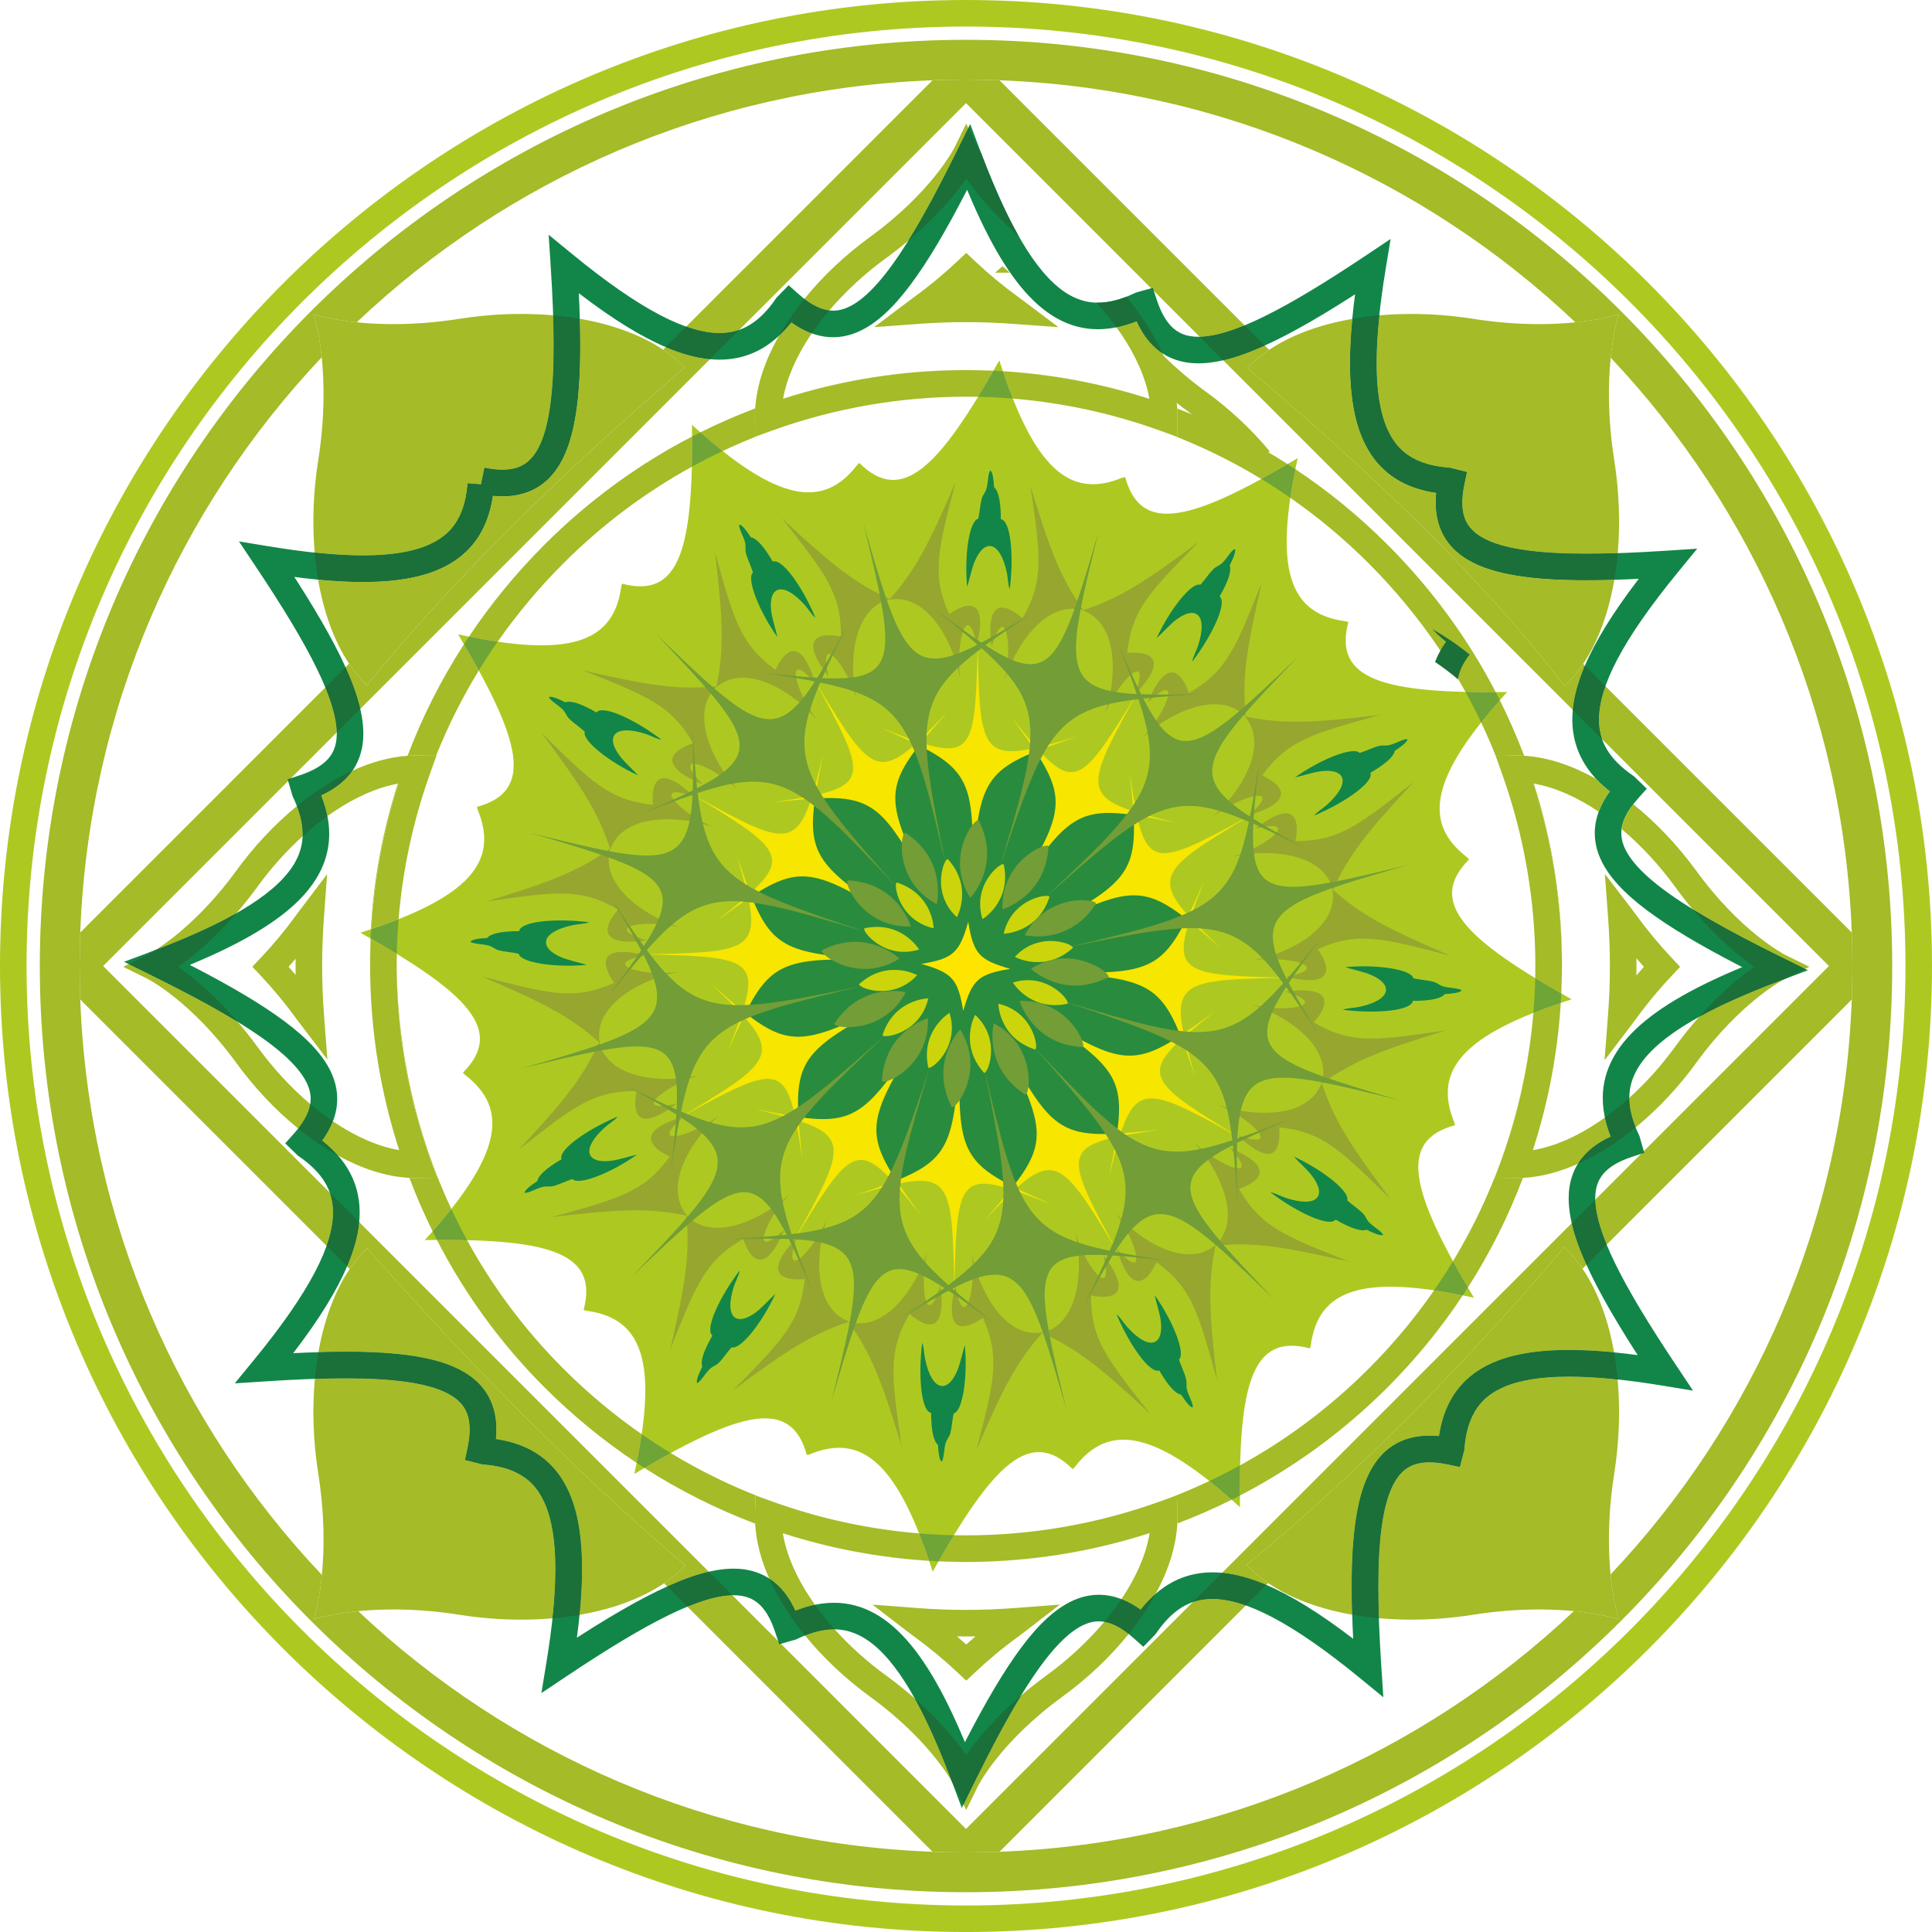 <svg xmlns:xlink="http://www.w3.org/1999/xlink" viewBox="0 0 914.39 914.4" style="shape-rendering:geometricPrecision; text-rendering:geometricPrecision; image-rendering:optimizeQuality; fill-rule:evenodd; clip-rule:evenodd" version="1.1" height="100%" width="100%" xml:space="preserve" xmlns="http://www.w3.org/2000/svg">
 <defs>
  <style type="text/css">
   
    .fil7 {fill:#FDE500}
    .fil2 {fill:#F6E600}
    .fil6 {fill:#CCD50B}
    .fil0 {fill:#ADC921}
    .fil5 {fill:#97A62F}
    .fil8 {fill:#729D37}
    .fil3 {fill:#298B3E}
    .fil4 {fill:#128648}
    .fil12 {fill:#ADC921;fill-rule:nonzero}
    .fil9 {fill:#A5BB27;fill-rule:nonzero}
    .fil11 {fill:#6FA437;fill-rule:nonzero}
    .fil1 {fill:#128648;fill-rule:nonzero}
    .fil10 {fill:#1B6F39;fill-rule:nonzero}
   
  </style>
 </defs>
 <g id="Layer_x0020_1">
  <g id="_2527401540368">
   <path d="M294.43 276.25c27.22,7.17 33.88,-16.39 33.08,-75.18 40.03,36.42 61.92,40.22 78.23,18.94l0.97 -0.9c19.99,19.82 37.54,2.74 66.25,-48.56 16.45,51.54 33.5,65.79 58.26,55.51l1.31 -0.29c7.39,27.16 31.14,21.14 81.65,-8.93 -11.54,52.87 -3.89,73.73 22.7,77.21l1.27 0.39c-7.18,27.21 16.4,33.88 75.17,33.09 -36.42,40.02 -40.22,61.92 -18.94,78.23l0.91 0.98c-19.83,19.96 -2.75,37.53 48.56,66.23 -51.56,16.45 -65.79,33.51 -55.52,58.27l0.29 1.3c-27.15,7.39 -21.13,31.14 8.95,81.65 -52.87,-11.53 -73.73,-3.89 -77.22,22.69l-0.4 1.29c-27.22,-7.18 -33.87,16.39 -33.08,75.16 -40.03,-36.4 -61.91,-40.22 -78.23,-18.94l-0.97 0.91c-19.98,-19.83 -37.53,-2.75 -66.24,48.56 -16.46,-51.55 -33.51,-65.8 -58.27,-55.52l-1.3 0.3c-7.4,-27.16 -31.14,-21.15 -81.64,8.94 11.52,-52.88 3.87,-73.74 -22.71,-77.21l-1.28 -0.4c7.18,-27.22 -16.39,-33.88 -75.17,-33.08 36.41,-40.03 40.23,-61.92 18.95,-78.23l-0.91 -0.98c19.82,-19.98 2.74,-37.53 -48.55,-66.24 51.54,-16.45 65.77,-33.5 55.51,-58.27l-0.3 -1.29c27.16,-7.39 21.14,-31.15 -8.94,-81.65 52.88,11.52 73.74,3.87 77.21,-22.71l0.4 -1.27z" class="fil0"></path>
   <path d="M226.73 233.66c3.88,0.81 7.57,1.25 11.1,1.25 6.56,0.01 12.69,-1.58 17.76,-5.03 3.81,-2.56 6.93,-6.08 9.39,-10.24 3.69,-6.27 6.01,-13.99 7.51,-23.27 1.49,-9.29 2.13,-20.17 2.13,-32.83 0,-11.46 -0.52,-24.37 -1.47,-38.8l-6.27 0.41 -3.98 4.86c16.35,13.39 30.57,23.32 43.27,30.02 12.69,6.66 23.95,10.17 34.39,10.19 7.58,0.02 14.68,-1.96 20.86,-5.74 6.19,-3.78 11.46,-9.22 16.09,-15.94l-5.18 -3.57 4.51 4.38 1.23 -1.27 -4.51 -4.38 -4.19 4.69c3.95,3.52 7.94,6.3 12.08,8.24 4.15,1.93 8.49,2.99 12.86,2.98 6.33,0.01 12.46,-2.22 18.12,-6.05 8.51,-5.79 16.38,-15.05 24.76,-27.73 8.36,-12.69 17.13,-28.86 26.87,-48.57l-5.64 -2.78 -5.88 2.22c10.08,26.66 19.88,45.94 30.61,59.04 5.38,6.54 11.03,11.56 17.14,14.97 6.1,3.41 12.68,5.13 19.37,5.11 7.56,0 15.17,-2.1 22.86,-5.77l-2.71 -5.68 1.71 6.05 1.71 -0.48 -1.69 -6.04 -5.98 1.96c2.66,8.08 6.42,14.65 11.85,19.27 5.42,4.65 12.38,6.88 19.83,6.84 10.52,-0.05 22.27,-3.92 36.31,-10.76 14.04,-6.86 30.37,-16.82 49.55,-29.62l-3.49 -5.23 -6.2 -1.01c-2.96,18.02 -4.48,33.38 -4.48,46.48 0.02,19.59 3.33,34.37 11.19,45.03 3.91,5.28 8.97,9.37 14.82,12.13 5.87,2.79 12.48,4.31 19.73,4.87l0.49 -6.26 -1.54 6.09 1.73 0.44 1.53 -6.1 -6.15 -1.28c-0.81,3.88 -1.25,7.57 -1.25,11.1 -0.01,6.57 1.58,12.69 5.03,17.76 2.57,3.81 6.08,6.93 10.25,9.38 6.26,3.69 13.98,6.02 23.26,7.51 9.29,1.5 20.18,2.13 32.84,2.13 11.45,0 24.36,-0.53 38.79,-1.46l-0.4 -6.27 -4.87 -3.99c-13.39,16.35 -23.32,30.56 -30.01,43.27 -6.67,12.69 -10.19,23.95 -10.2,34.39 -0.02,7.59 1.96,14.68 5.75,20.86 3.76,6.2 9.21,11.47 15.94,16.1l3.56 -5.18 -4.38 4.51 1.29 1.24 4.37 -4.51 -4.69 -4.19c-3.52,3.94 -6.31,7.93 -8.24,12.08 -1.94,4.14 -2.99,8.48 -2.99,12.85 -0.01,6.33 2.22,12.46 6.05,18.12 5.78,8.5 15.06,16.38 27.74,24.75 12.7,8.36 28.87,17.14 48.57,26.85l2.78 -5.63 -2.22 -5.88c-26.67,10.08 -45.95,19.89 -59.05,30.62 -6.54,5.38 -11.56,11.03 -14.96,17.15 -3.41,6.1 -5.14,12.68 -5.12,19.37 0,7.57 2.1,15.16 5.77,22.85l5.67 -2.7 -6.03 1.74 0.49 1.71 6.03 -1.74 -1.96 -5.97c-8.09,2.66 -14.65,6.41 -19.27,11.85 -4.65,5.41 -6.88,12.38 -6.84,19.82 0.05,10.53 3.92,22.27 10.75,36.32 6.86,14.04 16.82,30.37 29.63,49.55l5.22 -3.48 1.03 -6.2c-18.03,-2.96 -33.39,-4.48 -46.48,-4.48 -19.59,0.02 -34.38,3.33 -45.03,11.18 -5.29,3.91 -9.37,8.97 -12.14,14.82 -2.79,5.86 -4.31,12.47 -4.88,19.72l6.27 0.49 -6.08 -1.57 -0.45 1.74 6.08 1.57 1.29 -6.15c-3.88,-0.82 -7.58,-1.25 -11.1,-1.25 -6.57,-0.02 -12.69,1.58 -17.76,5.02 -3.81,2.57 -6.93,6.08 -9.38,10.24 -3.69,6.27 -6.01,13.98 -7.51,23.26 -1.49,9.28 -2.13,20.16 -2.13,32.81 0,11.47 0.53,24.38 1.47,38.83l6.27 -0.41 3.99 -4.86c-16.36,-13.39 -30.58,-23.32 -43.28,-30.01 -12.7,-6.67 -23.96,-10.18 -34.39,-10.2 -7.59,-0.02 -14.68,1.96 -20.86,5.73 -6.2,3.78 -11.46,9.22 -16.09,15.95l5.17 3.56 -4.51 -4.37 -1.23 1.27 4.51 4.38 4.19 -4.69c-3.95,-3.52 -7.93,-6.3 -12.08,-8.24 -4.15,-1.93 -8.49,-2.99 -12.85,-2.98 -6.34,-0.01 -12.47,2.22 -18.12,6.05 -8.51,5.78 -16.38,15.05 -24.75,27.73 -8.35,12.69 -17.13,28.87 -26.86,48.57l5.64 2.78 5.88 -2.22c-10.08,-26.66 -19.9,-45.94 -30.63,-59.04 -5.38,-6.54 -11.02,-11.56 -17.14,-14.97 -6.1,-3.41 -12.68,-5.12 -19.38,-5.11 -7.56,0 -15.16,2.1 -22.85,5.77l2.71 5.68 -1.74 -6.04 -1.71 0.49 1.74 6.03 5.97 -1.96c-2.66,-8.09 -6.42,-14.65 -11.85,-19.28 -5.42,-4.64 -12.39,-6.88 -19.83,-6.84 -10.53,0.05 -22.27,3.93 -36.32,10.76 -14.03,6.87 -30.36,16.82 -49.54,29.64l3.49 5.22 6.2 1.02c2.96,-18.02 4.47,-33.38 4.47,-46.47 -0.02,-19.6 -3.33,-34.39 -11.18,-45.04 -3.91,-5.29 -8.97,-9.38 -14.83,-12.14 -5.87,-2.78 -12.47,-4.3 -19.72,-4.87l-0.49 6.26 1.52 -6.09 -1.73 -0.43 -1.52 6.09 6.14 1.29c0.82,-3.89 1.25,-7.58 1.25,-11.11 0.02,-6.57 -1.58,-12.7 -5.02,-17.77 -2.57,-3.8 -6.07,-6.93 -10.24,-9.38 -6.26,-3.69 -13.98,-6.01 -23.26,-7.51 -9.28,-1.49 -20.15,-2.13 -32.81,-2.13 -11.46,0 -24.38,0.53 -38.83,1.47l0.42 6.28 4.85 3.97c13.39,-16.35 23.33,-30.56 30.02,-43.26 6.66,-12.69 10.18,-23.95 10.2,-34.39 0.01,-7.59 -1.97,-14.68 -5.75,-20.86 -3.77,-6.2 -9.21,-11.47 -15.94,-16.1l-3.56 5.18 4.37 -4.51 -1.27 -1.24 -4.38 4.51 4.69 4.19c3.52,-3.95 6.3,-7.93 8.23,-12.08 1.94,-4.14 2.99,-8.48 2.99,-12.85 0.01,-6.33 -2.22,-12.47 -6.05,-18.12 -5.78,-8.51 -15.05,-16.38 -27.73,-24.75 -12.69,-8.36 -28.86,-17.13 -48.55,-26.86l-2.79 5.64 2.22 5.87c26.66,-10.07 45.93,-19.88 59.04,-30.61 6.54,-5.38 11.55,-11.04 14.95,-17.16 3.41,-6.1 5.13,-12.68 5.12,-19.37 0,-7.56 -2.1,-15.16 -5.76,-22.84l-5.68 2.7 6.04 -1.77 -0.5 -1.7 -6.03 1.77 1.96 5.97c8.09,-2.66 14.65,-6.42 19.28,-11.85 4.64,-5.42 6.88,-12.39 6.84,-19.84 -0.05,-10.53 -3.92,-22.27 -10.75,-36.32 -6.87,-14.03 -16.82,-30.36 -29.63,-49.54l-5.23 3.49 -1.01 6.2c18.01,2.96 33.35,4.47 46.45,4.47 19.59,-0.02 34.38,-3.34 45.04,-11.18 5.29,-3.92 9.38,-8.97 12.15,-14.83 2.78,-5.86 4.3,-12.47 4.87,-19.72l-12.53 -0.98c-0.48,6.11 -1.73,11.18 -3.69,15.31 -2.99,6.17 -7.37,10.51 -14.66,13.78 -7.26,3.23 -17.53,5.06 -31.18,5.06 -12.12,0 -26.86,-1.42 -44.42,-4.31l-14.28 -2.35 8.04 12.04c12.64,18.92 22.35,34.9 28.78,48.08 6.47,13.17 9.53,23.56 9.49,30.8 -0.05,5.18 -1.31,8.64 -3.86,11.71 -2.58,3.05 -6.91,5.84 -13.62,8.05l-5.78 1.89 2.35 8.01 0.21 0.46c3.09,6.49 4.55,12.25 4.54,17.44 -0.01,4.61 -1.09,8.87 -3.52,13.27 -3.64,6.58 -10.6,13.49 -21.72,20.55 -11.1,7.05 -26.24,14.22 -45.74,21.57l-13.54 5.1 12.99 6.41c25.92,12.78 45.36,23.85 57.88,33.71 6.26,4.92 10.76,9.53 13.55,13.66 2.78,4.17 3.89,7.69 3.9,11.09 -0.01,2.37 -0.55,4.8 -1.82,7.55 -1.27,2.73 -3.3,5.76 -6.21,9.01l-4.02 4.49 5.98 5.8 0.44 0.3c5.68,3.91 9.72,7.99 12.32,12.28 2.61,4.3 3.9,8.84 3.92,14.33 0.02,7.5 -2.64,16.95 -8.75,28.53 -6.1,11.58 -15.56,25.23 -28.62,41.16l-9.17 11.2 14.45 -0.94c14.26,-0.94 26.92,-1.46 38,-1.46 21.72,-0.04 37.38,2.1 46.53,6.28 4.61,2.07 7.51,4.48 9.37,7.21 1.84,2.76 2.85,6.07 2.87,10.74 0,2.48 -0.32,5.34 -0.98,8.53l-1.24 5.92 8.1 2.03 0.53 0.04c6.11,0.48 11.18,1.73 15.31,3.69 6.17,2.98 10.51,7.37 13.79,14.64 3.22,7.27 5.06,17.54 5.05,31.19 0,12.12 -1.42,26.87 -4.31,44.43l-2.35 14.29 12.04 -8.04c18.93,-12.65 34.9,-22.36 48.08,-28.8 13.17,-6.47 23.56,-9.53 30.8,-9.48 5.18,0.04 8.63,1.3 11.7,3.85 3.05,2.58 5.84,6.91 8.05,13.63l1.89 5.74 8.01 -2.3 0.47 -0.23c6.49,-3.09 12.25,-4.55 17.44,-4.55 4.61,0.02 8.86,1.1 13.26,3.54 6.58,3.63 13.5,10.59 20.55,21.72 7.06,11.1 14.23,26.24 21.58,45.74l5.11 13.54 6.4 -12.98c12.79,-25.94 23.84,-45.38 33.71,-57.9 4.92,-6.26 9.52,-10.76 13.66,-13.54 4.16,-2.79 7.69,-3.9 11.09,-3.9 2.37,0 4.8,0.54 7.55,1.81 2.73,1.27 5.75,3.31 9,6.21l4.5 4.03 5.81 -6 0.29 -0.43c3.91,-5.68 7.99,-9.72 12.27,-12.33 4.3,-2.59 8.83,-3.89 14.33,-3.91 7.51,-0.02 16.95,2.65 28.53,8.76 11.59,6.09 25.24,15.56 41.17,28.61l11.2 9.18 -0.95 -14.45c-0.93,-14.26 -1.45,-26.93 -1.45,-38.01 -0.04,-21.72 2.11,-37.38 6.28,-46.54 2.07,-4.6 4.48,-7.5 7.21,-9.36 2.75,-1.84 6.06,-2.84 10.73,-2.86 2.48,0 5.32,0.3 8.52,0.98l5.87 1.23 2.09 -8.07 0.04 -0.56c0.48,-6.1 1.73,-11.17 3.7,-15.3 2.99,-6.18 7.37,-10.51 14.64,-13.79 7.26,-3.22 17.53,-5.06 31.18,-5.05 12.12,0 26.86,1.42 44.44,4.32l14.28 2.34 -8.04 -12.04c-12.65,-18.93 -22.35,-34.9 -28.79,-48.09 -6.46,-13.16 -9.52,-23.56 -9.47,-30.8 0.04,-5.18 1.3,-8.63 3.85,-11.69 2.57,-3.06 6.9,-5.85 13.61,-8.05l5.76 -1.89 -2.31 -8.01 -0.22 -0.48c-3.1,-6.48 -4.56,-12.25 -4.56,-17.44 0.01,-4.61 1.1,-8.85 3.53,-13.26 3.64,-6.58 10.61,-13.49 21.73,-20.55 11.1,-7.06 26.25,-14.22 45.75,-21.57l13.54 -5.11 -12.99 -6.41c-25.93,-12.78 -45.37,-23.84 -57.89,-33.7 -6.27,-4.92 -10.76,-9.53 -13.55,-13.66 -2.79,-4.17 -3.89,-7.69 -3.9,-11.09 0,-2.37 0.54,-4.8 1.81,-7.55 1.27,-2.74 3.31,-5.75 6.22,-9l4.03 -4.5 -6 -5.81 -0.43 -0.3c-5.69,-3.91 -9.73,-7.98 -12.33,-12.27 -2.6,-4.3 -3.9,-8.83 -3.92,-14.33 -0.01,-7.51 2.65,-16.95 8.75,-28.54 6.1,-11.58 15.56,-25.22 28.62,-41.16l9.18 -11.19 -14.44 0.95c-14.26,0.93 -26.91,1.44 -37.98,1.44 -21.74,0.04 -37.4,-2.1 -46.57,-6.27 -4.61,-2.08 -7.51,-4.48 -9.37,-7.22 -1.85,-2.76 -2.85,-6.06 -2.87,-10.73 0,-2.49 0.31,-5.33 0.98,-8.53l1.24 -5.91 -8.09 -2.03 -0.53 -0.04c-6.11,-0.48 -11.18,-1.73 -15.31,-3.69 -6.18,-2.99 -10.52,-7.38 -13.79,-14.65 -3.23,-7.26 -5.06,-17.53 -5.06,-31.17 0,-12.13 1.43,-26.88 4.32,-44.44l2.35 -14.29 -12.04 8.04c-18.93,12.65 -34.9,22.35 -48.08,28.78 -13.17,6.47 -23.56,9.53 -30.8,9.48 -5.18,-0.04 -8.63,-1.3 -11.7,-3.85 -3.05,-2.57 -5.84,-6.91 -8.04,-13.61l-1.87 -5.72 -8.03 2.26 -0.49 0.23c-6.5,3.09 -12.26,4.55 -17.45,4.55 -4.61,-0.02 -8.85,-1.1 -13.26,-3.53 -6.57,-3.64 -13.48,-10.6 -20.54,-21.73 -7.05,-11.1 -14.22,-26.24 -21.57,-45.73l-5.1 -13.55 -6.41 12.98c-12.78,25.93 -23.85,45.38 -33.72,57.9 -4.92,6.26 -9.52,10.76 -13.66,13.54 -4.17,2.79 -7.69,3.89 -11.09,3.9 -2.38,0 -4.81,-0.54 -7.55,-1.81 -2.74,-1.27 -5.76,-3.31 -9.01,-6.21l-4.5 -4.02 -5.8 5.98 -0.3 0.44c-3.9,5.68 -7.98,9.72 -12.27,12.32 -4.3,2.6 -8.83,3.9 -14.32,3.92 -7.51,0.02 -16.95,-2.64 -28.54,-8.75 -11.58,-6.1 -25.22,-15.56 -41.15,-28.62l-11.2 -9.18 0.94 14.45c0.93,14.25 1.45,26.91 1.45,37.98 0.04,21.73 -2.1,37.39 -6.28,46.56 -2.08,4.61 -4.48,7.51 -7.22,9.37 -2.76,1.84 -6.06,2.85 -10.73,2.87 -2.49,0 -5.33,-0.31 -8.53,-0.98l-2.57 12.3z" class="fil1"></path>
   <path d="M530.43 536.39c5.2,-0.35 11.17,-0.96 18.13,-1.69 -7.32,1.1 -13.48,2.05 -18.57,3.07 -1.6,5.19 -3.21,11.55 -5.09,19.22 1.47,-7.29 2.68,-13.49 3.51,-18.87 -25.64,5.51 -21.78,13.64 0.16,53.8 -23.37,-38.81 -28.58,-46.67 -47.56,-29.52 4.7,2.31 10.17,4.76 16.55,7.6 -6.86,-2.72 -12.69,-4.97 -17.61,-6.63 -3.98,3.69 -8.55,8.39 -14,14.12 4.9,-5.59 9.06,-10.36 12.47,-14.62 -24.97,-8.04 -25.69,0.94 -26.77,46.7 -0.83,-45.32 -1.41,-54.72 -26.42,-49.35 2.91,4.34 6.41,9.2 10.53,14.85 -4.6,-5.79 -8.51,-10.65 -11.95,-14.53 -5.29,1.19 -11.59,2.99 -19.18,5.21 7.05,-2.39 13.02,-4.45 18.11,-6.42 -17.61,-19.45 -22.72,-12.03 -46.53,27.04 21.94,-39.64 26.13,-48.08 1.79,-55.94 0.36,5.22 0.96,11.17 1.7,18.13 -1.08,-7.31 -2.05,-13.46 -3.07,-18.57 -5.19,-1.6 -11.55,-3.21 -19.22,-5.07 7.29,1.45 13.49,2.67 18.88,3.49 -5.52,-25.65 -13.65,-21.77 -53.81,0.17 38.81,-23.36 46.67,-28.57 29.52,-47.54 -2.29,4.68 -4.76,10.14 -7.59,16.53 2.71,-6.87 4.96,-12.68 6.61,-17.61 -3.68,-3.99 -8.4,-8.56 -14.1,-14 5.59,4.9 10.35,9.04 14.61,12.46 8.03,-24.96 -0.94,-25.69 -46.69,-26.76 45.3,-0.84 54.7,-1.41 49.35,-26.42 -4.35,2.91 -9.2,6.41 -14.86,10.53 5.79,-4.59 10.65,-8.51 14.54,-11.94 -1.2,-5.3 -2.99,-11.6 -5.22,-19.19 2.39,7.05 4.44,13.02 6.42,18.1 19.45,-17.59 12.03,-22.71 -27.05,-46.53 39.65,21.95 48.09,26.15 55.95,1.81 -5.22,0.34 -11.17,0.96 -18.14,1.69 7.32,-1.08 13.48,-2.04 18.57,-3.07 1.6,-5.18 3.21,-11.55 5.09,-19.22 -1.47,7.28 -2.68,13.48 -3.52,18.88 25.66,-5.51 21.79,-13.65 -0.16,-53.82 23.38,38.84 28.59,46.68 47.57,29.53 -4.69,-2.31 -10.16,-4.75 -16.55,-7.61 6.87,2.72 12.69,4.99 17.61,6.64 3.98,-3.7 8.55,-8.4 14,-14.12 -4.91,5.59 -9.05,10.36 -12.47,14.61 24.98,8.05 25.68,-0.94 26.77,-46.69 0.83,45.32 1.42,54.71 26.42,49.35 -2.92,-4.34 -6.41,-9.19 -10.52,-14.85 4.59,5.79 8.49,10.65 11.93,14.53 5.3,-1.19 11.6,-2.99 19.19,-5.21 -7.05,2.4 -13.02,4.45 -18.11,6.42 17.6,19.46 22.71,12.04 46.53,-27.04 -21.94,39.64 -26.14,48.07 -1.8,55.94 -0.35,-5.22 -0.95,-11.17 -1.69,-18.13 1.09,7.32 2.04,13.47 3.07,18.56 5.2,1.6 11.54,3.22 19.23,5.08 -7.3,-1.45 -13.49,-2.66 -18.89,-3.5 5.52,25.65 13.66,21.78 53.82,-0.16 -38.83,23.37 -46.68,28.57 -29.53,47.55 2.3,-4.69 4.76,-10.15 7.6,-16.54 -2.71,6.87 -4.97,12.68 -6.63,17.6 3.69,4 8.4,8.55 14.12,14.02 -5.6,-4.9 -10.36,-9.05 -14.61,-12.48 -8.04,24.97 0.94,25.69 46.69,26.77 -45.31,0.83 -54.71,1.4 -49.35,26.42 4.34,-2.91 9.2,-6.41 14.84,-10.53 -5.78,4.6 -10.63,8.51 -14.53,11.94 1.2,5.3 2.99,11.61 5.22,19.19 -2.4,-7.04 -4.44,-13.02 -6.42,-18.11 -19.44,17.61 -12.03,22.71 27.05,46.53 -39.65,-21.94 -48.08,-26.13 -55.94,-1.8z" class="fil2"></path>
   <path d="M486.06 476.93c40.53,25.09 48.32,29.19 72.65,13.23 -10.5,-26.32 -19.5,-27.51 -66.65,-30.32 47.64,1.47 56.45,1.12 69.52,-24.88 -22.26,-17.5 -30.63,-14.06 -72.87,7.1 41.98,-22.55 49.44,-27.24 47.77,-56.31 -28.03,-4.05 -33.56,3.15 -59.56,42.59 25.08,-40.52 29.2,-48.33 13.23,-72.66 -26.31,10.51 -27.52,19.51 -30.31,66.66 1.47,-47.63 1.12,-56.44 -24.87,-69.54 -17.53,22.27 -14.07,30.66 7.09,72.89 -22.56,-41.98 -27.25,-49.44 -56.31,-47.78 -4.05,28.05 3.13,33.59 42.58,59.57 -40.53,-25.08 -48.32,-29.2 -72.66,-13.22 10.51,26.31 19.51,27.5 66.67,30.3 -47.65,-1.47 -56.46,-1.12 -69.54,24.88 22.26,17.53 30.64,14.07 72.89,-7.09 -41.98,22.54 -49.46,27.25 -47.79,56.31 28.04,4.04 33.58,-3.15 59.58,-42.59 -25.09,40.53 -29.2,48.34 -13.23,72.66 26.31,-10.52 27.51,-19.51 30.31,-66.67 -1.48,47.65 -1.14,56.46 24.86,69.54 17.54,-22.26 14.06,-30.64 -7.08,-72.88 22.55,41.98 27.24,49.44 56.3,47.79 4.06,-28.05 -3.13,-33.59 -42.58,-59.58z" class="fil3"></path>
   <path d="M365.76 265.81c-4.31,-7.38 -7.72,-11.06 -10.39,-11.51 -2.1,-3.16 -4.16,-5.98 -5.53,-5.98 -0.19,1.89 2.08,5.59 2.76,8.31 0.57,2.32 -0.12,3.12 0.5,5.46 0.74,2.72 2.37,5.88 3.28,8.87 -3.19,2.74 2.61,17.9 11.55,30.54 -0.85,-3.92 -2.47,-8.58 -2.93,-12.33 -1.4,-11.6 5.43,-14.36 15.8,-2.93 1.78,1.98 3.35,4.76 5.18,6.19 -6.41,-15.22 -16.03,-28.41 -20.22,-26.62z" class="fil4"></path>
   <path d="M282.31 337.18c-7.4,-4.25 -12.21,-5.73 -14.74,-4.79 -3.41,-1.68 -6.59,-3.11 -7.79,-2.42 0.79,1.75 4.59,3.82 6.54,5.83 1.66,1.72 1.46,2.76 3.18,4.48 1.99,1.98 4.97,3.9 7.26,6.03 -1.38,3.97 11.21,14.21 25.28,20.69 -2.7,-2.98 -6.42,-6.19 -8.7,-9.23 -7.02,-9.34 -2.48,-15.14 12.22,-10.42 2.51,0.81 5.29,2.44 7.57,2.75 -13.14,-9.96 -28.08,-16.59 -30.82,-12.92z" class="fil4"></path>
   <path d="M245.72 440.7c-8.52,0.03 -13.42,1.14 -15.16,3.22 -3.79,0.26 -7.26,0.61 -7.94,1.81 1.55,1.12 5.88,1 8.57,1.78 2.31,0.65 2.64,1.66 4.99,2.28 2.71,0.73 6.26,0.9 9.3,1.59 0.79,4.14 16.82,6.7 32.24,5.28 -3.82,-1.22 -8.66,-2.15 -12.14,-3.63 -10.76,-4.59 -9.72,-11.89 5.37,-15.14 2.59,-0.57 5.79,-0.54 7.93,-1.4 -16.38,-2.07 -32.62,-0.33 -33.16,4.21z" class="fil4"></path>
   <path d="M265.8 548.64c-7.37,4.29 -11.06,7.72 -11.51,10.37 -3.16,2.13 -5.99,4.17 -5.99,5.54 1.92,0.19 5.6,-2.07 8.32,-2.74 2.33,-0.6 3.11,0.11 5.47,-0.52 2.71,-0.73 5.86,-2.35 8.85,-3.27 2.75,3.19 17.92,-2.61 30.56,-11.56 -3.94,0.85 -8.57,2.48 -12.34,2.94 -11.61,1.4 -14.37,-5.44 -2.91,-15.8 1.95,-1.78 4.75,-3.37 6.16,-5.18 -15.21,6.4 -28.4,16.02 -26.61,20.22z" class="fil4"></path>
   <path d="M337.17 632.09c-4.24,7.41 -5.73,12.2 -4.79,14.74 -1.67,3.42 -3.1,6.61 -2.41,7.79 1.75,-0.79 3.8,-4.6 5.83,-6.54 1.72,-1.67 2.75,-1.46 4.47,-3.17 2,-2 3.9,-4.99 6.04,-7.27 3.96,1.39 14.2,-11.2 20.68,-25.28 -2.97,2.69 -6.19,6.42 -9.21,8.7 -9.36,7.02 -15.16,2.47 -10.43,-12.22 0.8,-2.52 2.44,-5.29 2.75,-7.57 -9.98,13.15 -16.59,28.09 -12.93,30.82z" class="fil4"></path>
   <path d="M440.69 668.68c0.04,8.52 1.15,13.42 3.23,15.15 0.26,3.8 0.61,7.27 1.8,7.95 1.12,-1.56 1,-5.88 1.78,-8.58 0.65,-2.3 1.65,-2.64 2.29,-4.98 0.72,-2.72 0.89,-6.26 1.59,-9.32 4.14,-0.78 6.69,-16.8 5.26,-32.23 -1.22,3.83 -2.13,8.66 -3.63,12.16 -4.58,10.75 -11.89,9.71 -15.13,-5.39 -0.55,-2.58 -0.53,-5.79 -1.41,-7.91 -2.05,16.36 -0.32,32.6 4.22,33.15z" class="fil4"></path>
   <path d="M548.64 648.6c4.29,7.37 7.7,11.05 10.38,11.5 2.11,3.17 4.15,6 5.53,5.99 0.19,-1.91 -2.07,-5.59 -2.75,-8.31 -0.57,-2.33 0.12,-3.11 -0.52,-5.47 -0.72,-2.71 -2.35,-5.87 -3.27,-8.85 3.19,-2.75 -2.6,-17.91 -11.56,-30.56 0.86,3.93 2.48,8.58 2.94,12.35 1.4,11.6 -5.43,14.34 -15.8,2.91 -1.79,-1.96 -3.36,-4.77 -5.17,-6.17 6.4,15.21 16.02,28.39 20.22,26.61z" class="fil4"></path>
   <path d="M632.09 577.23c7.4,4.25 12.2,5.72 14.73,4.79 3.42,1.67 6.6,3.09 7.8,2.4 -0.8,-1.74 -4.6,-3.8 -6.54,-5.82 -1.67,-1.72 -1.47,-2.75 -3.18,-4.48 -2,-1.99 -4.98,-3.89 -7.27,-6.03 1.39,-3.97 -11.2,-14.2 -25.28,-20.69 2.71,2.99 6.43,6.2 8.71,9.23 7.01,9.36 2.47,15.15 -12.23,10.42 -2.51,-0.81 -5.29,-2.43 -7.57,-2.75 13.15,9.97 28.09,16.59 30.83,12.93z" class="fil4"></path>
   <path d="M668.66 473.71c8.54,-0.02 13.44,-1.14 15.17,-3.22 3.79,-0.27 7.27,-0.62 7.95,-1.81 -1.55,-1.12 -5.87,-1.01 -8.58,-1.78 -2.3,-0.66 -2.65,-1.66 -4.99,-2.29 -2.72,-0.72 -6.26,-0.89 -9.3,-1.59 -0.79,-4.13 -16.81,-6.7 -32.25,-5.28 3.83,1.23 8.67,2.16 12.16,3.64 10.75,4.59 9.71,11.89 -5.38,15.13 -2.58,0.57 -5.79,0.54 -7.93,1.4 16.37,2.07 32.61,0.33 33.15,-4.2z" class="fil4"></path>
   <path d="M648.59 365.76c7.37,-4.29 11.05,-7.71 11.52,-10.37 3.15,-2.12 5.97,-4.16 5.98,-5.54 -1.91,-0.18 -5.6,2.07 -8.32,2.74 -2.32,0.6 -3.11,-0.11 -5.47,0.53 -2.7,0.72 -5.86,2.35 -8.85,3.25 -2.75,-3.17 -17.91,2.62 -30.56,11.58 3.93,-0.86 8.59,-2.48 12.34,-2.94 11.62,-1.4 14.36,5.43 2.91,15.8 -1.95,1.77 -4.75,3.35 -6.16,5.19 15.22,-6.42 28.41,-16.03 26.61,-20.24z" class="fil4"></path>
   <path d="M577.22 282.32c4.24,-7.41 5.73,-12.21 4.78,-14.74 1.69,-3.43 3.11,-6.6 2.42,-7.79 -1.75,0.8 -3.8,4.59 -5.83,6.54 -1.72,1.66 -2.75,1.45 -4.47,3.17 -1.98,2 -3.9,4.98 -6.03,7.27 -3.97,-1.39 -14.21,11.21 -20.69,25.29 2.98,-2.7 6.19,-6.44 9.22,-8.72 9.35,-7.02 15.16,-2.46 10.42,12.23 -0.81,2.51 -2.44,5.28 -2.75,7.58 9.97,-13.16 16.59,-28.09 12.93,-30.83z" class="fil4"></path>
   <path d="M473.7 245.73c-0.03,-8.52 -1.16,-13.43 -3.22,-15.16 -0.26,-3.79 -0.62,-7.26 -1.81,-7.95 -1.12,1.57 -1,5.89 -1.78,8.58 -0.66,2.3 -1.65,2.64 -2.29,4.99 -0.72,2.71 -0.89,6.26 -1.59,9.31 -4.13,0.78 -6.7,16.81 -5.27,32.24 1.22,-3.84 2.15,-8.67 3.63,-12.16 4.59,-10.75 11.89,-9.71 15.14,5.38 0.56,2.59 0.53,5.79 1.4,7.93 2.07,-16.38 0.34,-32.62 -4.21,-33.16z" class="fil4"></path>
   <path d="M543.2 332.45c16.71,-15.77 9.09,4.39 -1.98,16.18l-0.28 0.42c10.55,-10.1 35.17,-23.65 48.48,-9.95l-0.23 -0.05c12.37,14.73 -3.86,37.85 -15.08,47.26l0.46 -0.23c12.92,-9.71 33.79,-15.11 16.3,-0.19 30.04,-8.9 7.02,-18.53 6.56,-18.89 12.17,-16.83 24.09,-19.84 55.86,-28.65 -32.16,3.86 -45.98,4.4 -63.74,0.78 -1.71,-18.18 0.3,-31.83 7.68,-63.56 -12.22,30.62 -16.49,42.14 -34.57,52.41 -0.28,-0.5 -7.36,-24.43 -19.46,4.47zm69.95 65.57c0,-0.58 5.83,-24.82 -19.09,-5.86 22.35,-5.29 5.67,8.35 -9.81,13.04l-0.46 0.22c14.2,-3.48 42.29,-2.91 46.97,15.62l-0.18 -0.16c3.36,18.94 -22.26,30.85 -36.69,33.39l0.52 0.02c16.04,-1.95 36.82,3.81 14.22,7.99 30.45,7.31 15.33,-12.55 15.11,-13.08 18.96,-8.49 30.78,-5.13 62.7,3.12 -29.78,-12.74 -42.02,-19.18 -55.57,-31.2 7.59,-16.61 16.17,-27.42 38.42,-51.2 -25.89,20.41 -35.36,28.25 -56.14,28.1zm8.69 85.9c0.29,-0.5 17.47,-18.58 -13.6,-14.61 22,6.58 0.74,10.06 -15,6.38l-0.52 -0.04c14.03,4.08 38.08,18.63 32.87,37.01l-0.07 -0.23c-6.57,18.09 -34.71,15.6 -48.49,10.58l0.44 0.28c14.88,6.32 29.98,21.7 8.33,14.02 22.72,21.57 19.55,-3.2 19.63,-3.75 20.67,2.12 29.23,10.93 52.74,34.04 -19.43,-25.93 -26.8,-37.64 -32.54,-54.81 14.89,-10.58 27.72,-15.66 58.88,-25.14 -32.62,4.73 -44.73,6.78 -62.67,-3.73zm-35.41 78.74c0.49,-0.28 24.41,-7.36 -4.47,-19.45 15.76,16.71 -4.4,9.08 -16.2,-1.98l-0.42 -0.28c10.1,10.54 23.65,35.15 9.97,48.48l0.04 -0.24c-14.73,12.38 -37.85,-3.83 -47.27,-15.07l0.24 0.46c9.72,12.91 15.11,33.79 0.21,16.3 8.88,30.03 18.52,7.01 18.86,6.55 16.84,12.18 19.84,24.1 28.64,55.86 -3.84,-32.16 -4.37,-45.99 -0.76,-63.73 18.19,-1.73 31.83,0.3 63.56,7.67 -30.61,-12.2 -42.13,-16.49 -52.4,-34.57zm-70.05 50.49c0.56,0 24.83,5.84 5.86,-19.1 5.29,22.37 -8.34,5.68 -13.02,-9.79l-0.24 -0.46c3.48,14.19 2.9,42.28 -15.61,46.97l0.15 -0.19c-18.94,3.36 -30.85,-22.24 -33.39,-36.68l-0.02 0.51c1.95,16.05 -3.81,36.83 -7.99,14.22 -7.32,30.46 12.54,15.34 13.07,15.12 8.5,18.97 5.14,30.79 -3.12,62.69 12.75,-29.78 19.19,-42.02 31.21,-55.57 16.6,7.59 27.42,16.18 51.2,38.42 -20.41,-25.88 -28.25,-35.35 -28.1,-56.14zm-77.66 -19.91l0.03 -0.51c-4.08,14.03 -18.64,38.07 -37.02,32.87l0.24 -0.08c-18.08,-6.57 -15.6,-34.7 -10.58,-48.47l-0.29 0.44c-6.32,14.87 -21.71,29.97 -14.01,8.33 -21.57,22.7 3.19,19.54 3.76,19.61 -2.13,20.67 -10.95,29.23 -34.05,52.74 25.93,-19.42 37.63,-26.79 54.81,-32.53 10.58,14.89 15.66,27.73 25.12,58.88 -4.72,-32.63 -6.77,-44.74 3.75,-62.67 0.49,0.28 18.58,17.47 14.61,-13.6 -6.59,22.01 -10.06,0.73 -6.37,-15.01zm-67.52 -11.27c-16.73,15.75 -9.1,-4.41 1.97,-16.18l0.28 -0.44c-10.55,10.1 -35.16,23.65 -48.49,9.96l0.25 0.05c-12.38,-14.74 3.84,-37.85 15.07,-47.27l-0.46 0.24c-12.92,9.72 -33.79,15.1 -16.31,0.19 -30.02,8.89 -7,18.54 -6.55,18.88 -12.18,16.83 -24.09,19.85 -55.86,28.65 32.17,-3.87 45.99,-4.39 63.74,-0.76 1.71,18.17 -0.29,31.82 -7.68,63.55 12.21,-30.63 16.5,-42.15 34.56,-52.41 0.29,0.49 7.37,24.43 19.48,-4.46zm-69.96 -65.58c0,0.57 -5.82,24.83 19.09,5.86 -22.35,5.29 -5.66,-8.35 9.81,-13.03l0.45 -0.23c-14.18,3.49 -42.27,2.89 -46.96,-15.62l0.19 0.16c-3.36,-18.93 22.25,-30.85 36.69,-33.38l-0.52 -0.03c-16.05,1.94 -36.82,-3.82 -14.22,-7.98 -30.46,-7.32 -15.35,12.52 -15.12,13.06 -18.97,8.49 -30.78,5.13 -62.7,-3.11 29.79,12.73 42.02,19.18 55.58,31.19 -7.61,16.62 -16.17,27.43 -38.42,51.21 25.88,-20.41 35.36,-28.24 56.13,-28.1zm-8.69 -85.91c-0.3,0.5 -17.47,18.58 13.6,14.62 -22.01,-6.59 -0.73,-10.06 15.01,-6.37l0.51 0.02c-14.04,-4.08 -38.08,-18.62 -32.87,-37l0.07 0.22c6.57,-18.08 34.71,-15.59 48.47,-10.58l-0.43 -0.27c-14.87,-6.34 -29.98,-21.71 -8.32,-14.03 -22.71,-21.55 -19.55,3.19 -19.62,3.77 -20.67,-2.13 -29.23,-10.95 -52.74,-34.06 19.42,25.95 26.79,37.65 32.52,54.81 -14.87,10.59 -27.71,15.67 -58.87,25.14 32.62,-4.73 44.74,-6.78 62.67,3.73zm35.42 -78.74c-0.49,0.28 -24.42,7.36 4.46,19.46 -15.75,-16.72 4.4,-9.08 16.2,1.98l0.42 0.27c-10.11,-10.54 -23.65,-35.16 -9.96,-48.47l-0.05 0.22c14.73,-12.37 37.85,3.86 47.26,15.09l-0.22 -0.46c-9.72,-12.92 -15.11,-33.78 -0.21,-16.29 -8.89,-30.05 -18.52,-7.03 -18.86,-6.55 -16.84,-12.2 -19.85,-24.11 -28.66,-55.88 3.86,32.17 4.39,45.99 0.76,63.73 -18.17,1.73 -31.83,-0.29 -63.54,-7.67 30.61,12.22 42.13,16.5 52.4,34.57zm121.24 -61.07c-8.5,-18.97 -5.15,-30.8 3.1,-62.71 -12.73,29.79 -19.18,42.02 -31.2,55.58 -16.59,-7.6 -27.42,-16.18 -51.19,-38.42 20.39,25.89 28.23,35.35 28.09,56.14 -0.55,-0.01 -24.82,-5.84 -5.86,19.09 -5.28,-22.37 8.35,-5.67 13.03,9.79l0.24 0.47c-3.49,-14.2 -2.91,-42.29 15.61,-46.98l-0.16 0.19c18.94,-3.35 30.85,22.25 33.39,36.7l0.02 -0.52c-1.95,-16.05 3.81,-36.82 7.98,-14.22 7.33,-30.46 -12.53,-15.36 -13.05,-15.11zm26.46 30.5l-0.02 0.5c4.07,-14.03 18.64,-38.06 37.01,-32.86l-0.23 0.08c18.08,6.56 15.59,34.7 10.57,48.47l0.29 -0.43c6.33,-14.88 21.7,-29.99 14.01,-8.35 21.56,-22.7 -3.19,-19.54 -3.76,-19.61 2.12,-20.66 10.95,-29.22 34.05,-52.74 -25.92,19.43 -37.62,26.8 -54.81,32.54 -10.58,-14.89 -15.65,-27.73 -25.13,-58.88 4.73,32.62 6.78,44.74 -3.73,62.67 -0.49,-0.29 -18.6,-17.48 -14.63,13.6 6.6,-22.01 10.07,-0.73 6.38,15.01z" class="fil5"></path>
   <path d="M465.01 435.02c0,0 13.73,-8.23 10.07,-25.77 -0.42,-2.05 -15.31,8.95 -10.08,25.77l0.01 0zm10.05 6.89c0,0 16.01,-0.27 21.61,-17.29 0.66,-1.99 -17.74,0.1 -21.63,17.28l0.02 0.01zm5.25 10.97c0,0 14,7.78 27.36,-4.17 1.58,-1.38 -15.41,-8.77 -27.36,4.17l0 0zm-0.94 12.14c0,0 8.25,13.74 25.78,10.08 2.06,-0.43 -8.95,-15.32 -25.78,-10.08l0 0zm-6.88 10.04c0,0 0.27,16.02 17.3,21.62 1.98,0.67 -0.1,-17.74 -17.3,-21.62l0 0zm-10.97 5.26c0,0 -7.78,13.99 4.16,27.37 1.4,1.57 8.79,-15.42 -4.16,-27.37l0 0zm-12.13 -0.95c0,0 -13.74,8.25 -10.08,25.79 0.42,2.05 15.32,-8.95 10.08,-25.79zm-10.05 -6.86c0,0 -16.01,0.25 -21.62,17.28 -0.67,1.99 17.75,-0.09 21.62,-17.28zm-5.26 -10.98c0,0 -13.99,-7.79 -27.36,4.15 -1.57,1.4 15.42,8.79 27.36,-4.15zm0.93 -12.14c0,0 -8.22,-13.73 -25.78,-10.08 -2.04,0.42 8.97,15.32 25.78,10.08zm6.88 -10.04c0,0 -0.25,-16.02 -17.28,-21.63 -1.99,-0.65 0.11,17.76 17.28,21.63l0 0zm10.98 -5.26c0,0 7.78,-14 -4.16,-27.37 -1.39,-1.57 -8.78,15.43 4.16,27.37l0 0z" class="fil6"></path>
   <path d="M458.24 436.32c-4.21,14.76 -7.09,17.34 -22.21,19.89 14.73,4.2 17.32,7.1 19.86,22.22 4.21,-14.75 7.1,-17.34 22.22,-19.89 -14.75,-4.21 -17.34,-7.09 -19.87,-22.22z" class="fil7"></path>
   <path d="M503.32 473.88c64.5,19.42 76.64,22.17 104.01,-8.54 -23.96,-32.11 -36.68,-30.42 -102.07,-16.99 65.57,-15.44 77.47,-19.13 85.82,-59.41 -36.79,-15.81 -46.99,-8.01 -96.89,36.33 49.07,-46.16 57.53,-55.31 44.63,-94.39 -39.74,4.72 -44.69,16.59 -65.75,79.96 19.43,-64.54 22.18,-76.68 -8.51,-104.07 -32.08,23.99 -30.42,36.73 -16.99,102.15 -15.42,-65.62 -19.1,-77.52 -59.37,-85.88 -15.78,36.82 -8.01,47.01 36.33,96.96 -46.14,-49.11 -55.28,-57.56 -94.33,-44.67 4.73,39.8 16.55,44.73 79.89,65.79 -64.47,-19.42 -76.62,-22.19 -103.99,8.55 23.97,32.07 36.68,30.41 102.07,16.99 -65.56,15.42 -77.48,19.12 -85.83,59.42 36.8,15.78 46.99,8 96.9,-36.37 -49.07,46.17 -57.53,55.32 -44.63,94.4 39.75,-4.73 44.69,-16.58 65.74,-79.96 -19.42,64.55 -22.18,76.69 8.51,104.07 32.07,-23.99 30.43,-36.7 16.99,-102.14 15.43,65.59 19.11,77.51 59.37,85.88 15.8,-36.84 8.01,-47.01 -36.32,-96.96 46.14,49.08 55.27,57.56 94.33,44.66 -4.72,-39.81 -16.55,-44.72 -79.91,-65.78zm82.3 64.97c7,-2.38 14.9,-5.39 24.12,-8.94 -9.57,4.17 -17.63,7.72 -24.21,10.99 -0.28,7.67 -0.16,16.96 0.1,28.12 -0.67,-10.5 -1.29,-19.42 -2.12,-27.08 -32.99,16.93 -24.73,26.61 19.89,73.44 -46.09,-44.47 -56.08,-53.29 -75.71,-22.93 7.26,1.45 15.6,2.78 25.38,4.35 -10.38,-1.21 -19.15,-2.15 -26.46,-2.62 -4.09,6.51 -8.62,14.6 -13.96,24.42 4.65,-9.43 8.55,-17.48 11.66,-24.53 -37.01,-1.85 -34.7,10.67 -19.45,73.58 -17.7,-61.6 -21.92,-74.24 -54.11,-57.76 5.56,4.88 12.12,10.24 19.81,16.46 -8.4,-6.24 -15.5,-11.45 -21.62,-15.49 -6.78,3.56 -14.74,8.33 -24.29,14.14 8.75,-5.85 16.15,-10.84 22.37,-15.39 -31.14,-20.14 -35.41,-8.12 -53.62,53.98 15.46,-62.2 18.1,-75.25 -18,-77.09 2.4,7 5.39,14.92 8.94,24.15 -4.15,-9.59 -7.71,-17.65 -10.97,-24.24 -7.66,-0.29 -16.95,-0.15 -28.11,0.11 10.5,-0.69 19.39,-1.31 27.06,-2.13 -16.91,-33.02 -26.59,-24.76 -73.41,19.89 44.46,-46.1 53.27,-56.08 22.92,-75.74 -1.42,7.26 -2.77,15.63 -4.31,25.39 1.19,-10.38 2.13,-19.15 2.6,-26.48 -6.5,-4.09 -14.59,-8.61 -24.38,-13.96 9.43,4.64 17.43,8.56 24.5,11.69 1.84,-37.07 -10.68,-34.76 -73.52,-19.48 61.54,-17.73 74.17,-21.95 57.69,-54.15 -4.85,5.56 -10.2,12.11 -16.41,19.82 6.21,-8.41 11.42,-15.51 15.47,-21.64 -3.58,-6.79 -8.33,-14.75 -14.14,-24.3 5.84,8.76 10.83,16.15 15.39,22.36 20.11,-31.14 8.11,-35.4 -53.95,-53.63 62.15,15.45 75.2,18.09 77.04,-18.02 -6.99,2.4 -14.9,5.38 -24.14,8.94 9.59,-4.15 17.65,-7.72 24.22,-10.97 0.3,-7.68 0.16,-16.95 -0.1,-28.14 0.67,10.51 1.3,19.41 2.13,27.08 32.99,-16.93 24.74,-26.61 -19.89,-73.45 46.09,44.48 56.06,53.29 75.7,22.93 -7.24,-1.42 -15.59,-2.79 -25.37,-4.33 10.38,1.21 19.13,2.16 26.45,2.61 4.11,-6.5 8.62,-14.59 13.97,-24.41 -4.65,9.43 -8.57,17.47 -11.67,24.52 37.02,1.84 34.71,-10.68 19.45,-73.57 17.71,61.59 21.93,74.21 54.11,57.76 -5.56,-4.89 -12.11,-10.23 -19.79,-16.46 8.38,6.24 15.5,11.42 21.61,15.51 6.78,-3.59 14.75,-8.35 24.28,-14.16 -8.74,5.85 -16.14,10.82 -22.38,15.39 31.16,20.13 35.41,8.12 53.63,-53.99 -15.44,62.21 -18.09,75.25 18,77.1 -2.39,-7 -5.39,-14.91 -8.93,-24.16 4.15,9.61 7.7,17.66 10.98,24.22 7.65,0.31 16.93,0.18 28.1,-0.09 -10.5,0.7 -19.41,1.29 -27.06,2.14 16.91,33 26.59,24.74 73.4,-19.92 -44.45,46.13 -53.26,56.12 -22.92,75.76 1.43,-7.24 2.77,-15.61 4.31,-25.39 -1.19,10.39 -2.13,19.15 -2.59,26.49 6.5,4.1 14.58,8.6 24.38,13.96 -9.42,-4.66 -17.44,-8.56 -24.5,-11.66 -1.84,37.04 10.68,34.71 73.52,19.44 -61.54,17.73 -74.16,21.96 -57.7,54.15 4.87,-5.56 10.21,-12.1 16.42,-19.8 -6.21,8.39 -11.42,15.5 -15.47,21.63 3.57,6.79 8.33,14.74 14.13,24.29 -5.84,-8.75 -10.82,-16.15 -15.38,-22.38 -20.11,31.17 -8.12,35.43 53.94,53.64 -62.14,-15.44 -75.19,-18.09 -77.03,18.03zm-126.39 -113.9c0,0 14.78,-15.27 4.06,-36.53 -1.25,-2.5 -16.56,16.74 -4.07,36.54l0.01 -0.01zm15.24 5.38c0,0 20.44,-5.84 21.79,-29.62 0.16,-2.79 -22.72,6.23 -21.81,29.62l0.02 0zm10.51 12.28c0,0 20.63,5.17 33.66,-14.76 1.53,-2.33 -22.78,-5.96 -33.66,14.75l0 0.01zm2.97 15.9c0,0 15.28,14.77 36.52,4.05 2.49,-1.22 -16.75,-16.58 -36.53,-4.07l0.01 0.02zm-5.37 15.26c0,0 5.83,20.44 29.6,21.78 2.78,0.17 -6.23,-22.74 -29.6,-21.79l0 0.01zm-12.26 10.5c0,0 -5.18,20.64 14.73,33.69 2.32,1.54 5.96,-22.8 -14.73,-33.69zm-15.88 2.98c0,0 -14.79,15.29 -4.08,36.55 1.24,2.5 16.56,-16.78 4.08,-36.55zm-15.25 -5.37c0,0 -20.44,5.84 -21.8,29.6 -0.15,2.79 22.73,-6.21 21.8,-29.6zm-10.5 -12.28c0,0 -20.63,-5.17 -33.69,14.74 -1.52,2.34 22.79,5.97 33.69,-14.74zm-2.99 -15.89c0,0 -15.27,-14.79 -36.52,-4.06 -2.49,1.24 16.76,16.55 36.52,4.06zm5.37 -15.26c0,0 -5.83,-20.45 -29.59,-21.79 -2.78,-0.16 6.23,22.74 29.59,21.8l0 -0.01zm12.26 -10.52c0,0 5.18,-20.65 -14.72,-33.71 -2.32,-1.51 -5.98,22.83 14.72,33.71z" class="fil8"></path>
   <path d="M457.21 876.71c-5.31,0 -10.6,-0.1 -15.86,-0.3l-116 -116c8.68,-3.57 15.81,-5.33 21.25,-5.41l21.68 21.68 0.51 1.54 0.8 -0.23 87.61 87.62 107.36 -107.36c2.83,-1 5.86,-1.49 9.26,-1.51 0.02,0 0.04,0 0.06,0 4.54,0 9.77,0.98 15.75,3.09l-116.58 116.58c-4.53,0.17 -9.06,0.27 -13.62,0.29l4.44 -4.43 -4.44 4.43c-0.74,0.01 -1.48,0.01 -2.22,0.01zm-141.41 -125.85l-1.52 -1.52c3.73,-2.52 7.11,-5.33 10.09,-8.42 -55.68,-47.38 -108.27,-102.06 -150.64,-150.2 -3.01,2.92 -5.75,6.22 -8.21,9.86l-1.25 -1.25c3.16,-7.42 5.1,-14.35 5.72,-20.93l165.48 165.48c-6.06,1.39 -12.56,3.76 -19.67,6.98zm283.53 -0.73c-7.42,-3.16 -14.35,-5.1 -20.93,-5.73l165.48 -165.48c1.39,6.07 3.76,12.58 6.98,19.69l-1.87 1.87c-2.58,-3.8 -5.46,-7.24 -8.64,-10.25 -46.35,54.9 -99.31,108.57 -150.32,150.45 2.99,3.15 6.41,6.01 10.18,8.57l-0.88 0.88zm-444.76 -160.5l-116.59 -116.58c-0.19,-5.26 -0.29,-10.54 -0.29,-15.84 0,-5.31 0.1,-10.6 0.29,-15.85l116.01 -116.01c3.56,8.68 5.32,15.82 5.4,21.26l-21.69 21.69 -1.56 0.51 0.24 0.81 -87.58 87.58 107.33 107.33c1,2.85 1.51,5.89 1.52,9.31 0.01,4.54 -0.96,9.79 -3.08,15.79zm605.84 -0.57c-3.56,-8.68 -5.32,-15.82 -5.41,-21.25l21.69 -21.69 1.53 -0.51 -0.23 -0.79 87.62 -87.62 -107.37 -107.36c-0.99,-2.84 -1.5,-5.87 -1.51,-9.27 0,-4.55 0.96,-9.8 3.09,-15.81l116.6 116.59c0.19,5.26 0.29,10.55 0.29,15.86 0,5.3 -0.09,10.58 -0.29,15.84l-116.01 116.01zm-16.02 -253.07l-165.47 -165.47c6.06,-1.4 12.57,-3.77 19.68,-6.98l2.04 2.04c-3.83,2.56 -7.3,5.42 -10.34,8.58 56.29,47.45 110.87,98.76 150.18,150.62 3.26,-3.09 6.19,-6.63 8.81,-10.55l0.83 0.83c-3.16,7.42 -5.1,14.35 -5.73,20.93zm-573.88 -0.5c-1.39,-6.07 -3.76,-12.57 -6.97,-19.69l1.69 -1.68c2.49,3.76 5.28,7.17 8.36,10.18 43.59,-53.46 98.16,-105.68 150.5,-150.38 -3.02,-3.11 -6.45,-5.91 -10.24,-8.43l1.22 -1.22c7.42,3.17 14.35,5.1 20.93,5.73l-165.49 165.49zm397.29 -176.09l-21.68 -21.69 -0.49 -1.49 -0.79 0.22 -87.64 -87.64 -107.34 107.34c-2.84,1 -5.88,1.5 -9.3,1.52 -0.02,0 -0.05,0 -0.07,0 -4.53,0 -9.75,-0.97 -15.73,-3.08l116.59 -116.59c5.26,-0.2 10.55,-0.3 15.86,-0.3 5.3,0 10.58,0.1 15.84,0.3l116 116c-8.68,3.57 -15.81,5.33 -21.25,5.41z" class="fil9"></path>
   <path d="M368.79 778.22l-0.51 -1.54 1.31 1.31 -0.8 0.23zm-43.44 -17.81l-9.55 -9.55c7.11,-3.22 13.61,-5.59 19.67,-6.98l11.13 11.12c-5.44,0.08 -12.57,1.84 -21.25,5.41zm264.28 -0.58c-5.98,-2.11 -11.21,-3.09 -15.75,-3.09 -0.02,0 -0.04,0 -0.06,0 -3.4,0.02 -6.43,0.51 -9.26,1.51l13.84 -13.85c6.58,0.63 13.51,2.57 20.93,5.73l-9.7 9.7zm-425.36 -160.5l-9.7 -9.7c2.12,-6 3.09,-11.25 3.08,-15.79 -0.01,-3.42 -0.52,-6.46 -1.52,-9.31l13.86 13.87c-0.62,6.58 -2.56,13.51 -5.72,20.93zm586.59 -0.72c-3.22,-7.11 -5.59,-13.62 -6.98,-19.69l11.12 -11.11c0.09,5.43 1.85,12.57 5.41,21.25l-9.55 9.55zm25.83 -52.49l1.3 -1.3 0.23 0.79 -1.53 0.51zm-640.31 -176.5l-0.24 -0.81 1.56 -0.51 -1.32 1.32zm621.86 -19.78l-13.85 -13.85c0.63,-6.58 2.57,-13.51 5.73,-20.93l9.7 9.7c-2.13,6.01 -3.09,11.26 -3.09,15.81 0.01,3.4 0.52,6.43 1.51,9.27zm-598.85 -3.23c-0.08,-5.44 -1.84,-12.58 -5.4,-21.26l9.55 -9.55c3.21,7.12 5.58,13.62 6.97,19.69l-11.12 11.12zm419.53 -176.09l-11.12 -11.12c5.44,-0.08 12.57,-1.84 21.25,-5.41l9.55 9.55c-7.11,3.21 -13.62,5.58 -19.68,6.98zm-242.92 -0.52c-6.58,-0.63 -13.51,-2.56 -20.93,-5.73l9.69 -9.69c5.98,2.11 11.2,3.08 15.73,3.08 0.02,0 0.05,0 0.07,0 3.42,-0.02 6.46,-0.52 9.3,-1.52l-13.86 13.86zm210.12 -32.29l-1.28 -1.27 0.79 -0.22 0.49 1.49z" class="fil10"></path>
   <g>
    <path d="M457.21 895.56c-242.12,0 -438.36,-196.25 -438.37,-438.35 0.01,-242.11 196.25,-438.36 438.37,-438.37 242.1,0.01 438.35,196.26 438.35,438.37 0,242.1 -196.25,438.35 -438.35,438.35zm-15.86 -19.15c5.26,0.2 10.55,0.3 15.86,0.3 0.74,0 1.48,0 2.22,-0.01 4.56,-0.02 9.09,-0.12 13.62,-0.29 105.13,-3.9 200.31,-46.45 271.86,-113.9 13.66,1.33 21.24,3.9 21.24,3.9 0,0 -2.57,-7.57 -3.9,-21.22 67.59,-71.58 110.26,-166.88 114.17,-272.14 0.2,-5.26 0.29,-10.54 0.29,-15.84 0,-5.31 -0.1,-10.6 -0.29,-15.86 -3.91,-105.23 -46.54,-200.49 -114.1,-272.06 1.34,-13.24 3.83,-20.56 3.83,-20.56 0,0 -7.32,2.48 -20.54,3.82 -71.63,-67.83 -167.09,-110.65 -272.56,-114.56 -5.26,-0.2 -10.54,-0.3 -15.84,-0.3 -5.31,0 -10.6,0.1 -15.86,0.3 -105.47,3.91 -200.9,46.72 -272.54,114.55 -13.1,-1.35 -20.35,-3.81 -20.35,-3.81 0,0 2.46,7.26 3.81,20.36 -67.66,71.59 -110.38,166.94 -114.29,272.27 -0.19,5.25 -0.29,10.54 -0.29,15.85 0,5.3 0.1,10.58 0.29,15.84 3.92,105.35 46.66,200.73 114.36,272.33 -1.34,13.53 -3.88,21.03 -3.88,21.03 0,0 7.51,-2.55 21.05,-3.88 71.56,67.43 166.72,109.98 271.84,113.88zm301.74 -406.83l152.47 -12.37 -152.47 12.37z" class="fil9"></path>
   </g>
   <path d="M457.23 739.28c-0.01,0 -0.02,0 -0.03,0 -4.33,0 -8.68,-0.1 -13.01,-0.3 0,-0.02 0.02,-0.04 0.02,-0.05 4.35,0.2 8.68,0.3 13.02,0.3 29.34,0 58.68,-4.56 86.88,-13.67 -0.01,0.02 -0.01,0.04 -0.01,0.06 -28.19,9.1 -57.53,13.66 -86.87,13.66zm-17.48 -0.54c-23.41,-1.44 -46.69,-5.8 -69.24,-13.05 0,-0.02 0,-0.04 0,-0.06 22.54,7.26 45.81,11.61 69.22,13.06 0.01,0.01 0.02,0.03 0.02,0.05z" class="fil9"></path>
   <path d="M444.19 738.98c-1.49,-0.07 -2.96,-0.15 -4.44,-0.24 0,-0.02 -0.01,-0.04 -0.02,-0.05 1.5,0.08 2.99,0.17 4.48,0.24 0,0.01 -0.02,0.03 -0.02,0.05z" class="fil11"></path>
   <path d="M357.4 721.1c-18.14,-6.85 -35.71,-15.63 -52.4,-26.34 4.35,-2.55 8.5,-4.9 12.44,-7.05 13.93,8.47 28.47,15.55 43.41,21.26l-3.29 -1.18 -0.23 8.69 -0.02 1.48c0,1.04 0.03,2.09 0.09,3.14zm-56.09 -28.75c-15.39,-10.23 -30,-22.12 -43.56,-35.69 -21.09,-21.09 -38.04,-44.69 -50.96,-69.83 1.01,-0.01 2,-0.01 3,-0.01 3.94,0 7.7,0.04 11.28,0.13 11.91,21.83 27.07,42.33 45.56,60.82 11.62,11.63 24.04,21.96 37.07,31.02 -0.62,4.24 -1.42,8.76 -2.39,13.56zm-96.56 -109.58c-4.09,-8.28 -7.75,-16.72 -10.98,-25.29 1.05,0.06 2.1,0.09 3.15,0.09l1.13 -0.01 8.8 -0.16 -3 -8.26c-10.47,-28.92 -15.84,-59.26 -16.09,-89.65 0.69,38.62 9.18,77.13 25.84,112.71 -2.67,3.37 -5.61,6.89 -8.85,10.57z" class="fil9"></path>
   <path d="M305 694.76c-1.24,-0.8 -2.47,-1.6 -3.69,-2.41 0.97,-4.8 1.77,-9.32 2.39,-13.56 4.51,3.12 9.09,6.1 13.74,8.92 -3.94,2.15 -8.09,4.5 -12.44,7.05zm-83.93 -107.81c-3.58,-0.09 -7.34,-0.13 -11.28,-0.13 -1,0 -1.99,0 -3,0.01 -0.69,-1.35 -1.38,-2.7 -2.04,-4.06 3.24,-3.68 6.18,-7.2 8.85,-10.57 2.33,4.97 4.82,9.9 7.47,14.75z" class="fil11"></path>
   <path d="M557.21 721.03c0.06,-1.03 0.08,-2.05 0.09,-3.07l-0.03 -1.57 -0.24 -8.68 -3.14 1.13c6.24,-2.39 12.4,-5.02 18.48,-7.9 3.36,2.67 6.88,5.62 10.55,8.85 -8.42,4.19 -17,7.94 -25.71,11.24zm29.61 -13.22c-0.03,-5.04 0.01,-9.81 0.12,-14.3 21.82,-11.99 42.33,-27.24 60.83,-45.74 11.62,-11.62 21.94,-24.04 30.97,-37.07 4.25,0.63 8.77,1.42 13.56,2.39 -10.2,15.39 -22.08,30 -35.64,43.57 -21.09,21.08 -44.69,38.13 -69.84,51.15zm107.91 -98.44c-2.56,-4.36 -4.9,-8.51 -7.06,-12.45 21.95,-36.25 34.55,-76.56 38.04,-117.53 0.01,0 0.03,-0.01 0.04,-0.01 -1.95,23.68 -7.01,47.15 -15.2,69.75l-2.97 8.21 8.73 0.21 1.38 0.02c1.03,-0.01 2.06,-0.03 3.09,-0.09 -6.79,17.95 -15.47,35.36 -26.05,51.89z" class="fil9"></path>
   <path d="M582.92 709.79c-3.67,-3.23 -7.19,-6.18 -10.55,-8.85 4.91,-2.32 9.77,-4.8 14.57,-7.43 -0.11,4.49 -0.15,9.26 -0.12,14.3 -1.3,0.68 -2.6,1.33 -3.9,1.98zm109.38 -96.7c-4.79,-0.97 -9.31,-1.76 -13.56,-2.39 3.13,-4.52 6.11,-9.12 8.93,-13.78 2.16,3.94 4.5,8.09 7.06,12.45 -0.8,1.24 -1.61,2.48 -2.43,3.72zm33.41 -133.7c0.35,-4.18 0.61,-8.37 0.78,-12.56 -0.15,4.19 -0.4,8.37 -0.74,12.55 -0.01,0 -0.03,0.01 -0.04,0.01z" class="fil11"></path>
   <path d="M739.03 467.84c0.13,-3.55 0.2,-7.1 0.2,-10.65 0,-29.16 -4.5,-58.32 -13.5,-86.37 0.08,0.02 0.14,0.03 0.22,0.04 8.85,27.59 13.32,56.28 13.32,84.98 0,4 -0.08,8 -0.24,12zm-541.36 -103.99l0.1 -6.28 -0.85 -0.01c-1.34,0 -2.68,0.05 -4.02,0.14 6.92,-18.28 15.83,-35.98 26.69,-52.78 2.54,4.34 4.89,8.47 7.03,12.4 -7.95,12.99 -14.7,26.5 -20.23,40.38l-8.62 -0.13 -0.1 6.28zm37.87 -60.15c-4.25,-0.63 -8.78,-1.42 -13.58,-2.4 10.28,-15.39 22.22,-29.99 35.78,-43.55 21.09,-21.08 44.68,-38.14 69.83,-51.15 0.03,5.05 -0.01,9.82 -0.12,14.3 -21.81,11.99 -42.32,27.24 -60.82,45.73 -11.62,11.63 -21.99,24.04 -31.09,37.07zm106.48 -90.23c-3.37,-2.67 -6.87,-5.61 -10.55,-8.86 8.5,-4.22 17.16,-8 25.95,-11.32 -0.09,1.3 -0.13,2.61 -0.13,3.9l0 0.67 0.12 8.82 3.35 -1.21c-6.32,2.42 -12.58,5.08 -18.74,8z" class="fil9"></path>
   <path d="M226.62 317.32c-2.14,-3.93 -4.49,-8.06 -7.03,-12.4 0.77,-1.21 1.57,-2.42 2.37,-3.62 4.8,0.98 9.33,1.77 13.58,2.4 -3.12,4.47 -6.1,9.02 -8.92,13.62zm100.83 -96.42c0.11,-4.48 0.15,-9.25 0.12,-14.3 1.3,-0.67 2.6,-1.33 3.9,-1.99 3.68,3.25 7.18,6.19 10.55,8.86 -4.91,2.32 -9.77,4.8 -14.57,7.43z" class="fil11"></path>
   <path d="M707.91 357.77c-2.13,-5.34 -4.43,-10.61 -6.91,-15.83 2.67,-3.37 5.62,-6.87 8.85,-10.54 4.3,8.6 8.13,17.38 11.5,26.29 -1.22,-0.08 -2.45,-0.12 -3.66,-0.12l-1.1 0 -8.68 0.2zm-3.27 -30.18c-3.85,0 -7.54,-0.04 -11.05,-0.13 -12.03,-21.81 -27.32,-42.32 -45.82,-60.83 -11.63,-11.62 -24.04,-21.96 -37.08,-31.01 0.62,-4.25 1.42,-8.77 2.39,-13.57 15.4,10.23 30.01,22.13 43.58,35.7 21.08,21.08 38.19,44.68 51.24,69.83 -1.1,0 -2.18,0.01 -3.26,0.01zm-107.67 -100.9c-13.8,-8.38 -28.2,-15.41 -42.99,-21.09l3.21 1.16 0.12 -8.82 0.01 -0.76c0,-1.27 -0.05,-2.54 -0.13,-3.81 18.07,6.84 35.58,15.6 52.21,26.28 -4.34,2.54 -8.49,4.9 -12.43,7.04z" class="fil9"></path>
   <path d="M701 341.94c-2.31,-4.89 -4.78,-9.71 -7.41,-14.48 3.51,0.09 7.2,0.13 11.05,0.13 1.08,0 2.16,-0.01 3.26,-0.01 0.66,1.27 1.31,2.54 1.95,3.82 -3.23,3.67 -6.18,7.17 -8.85,10.54zm-90.31 -106.32c-4.5,-3.13 -9.08,-6.11 -13.72,-8.93 3.94,-2.14 8.09,-4.5 12.43,-7.04 1.24,0.79 2.46,1.59 3.68,2.4 -0.97,4.8 -1.77,9.32 -2.39,13.57z" class="fil11"></path>
   <path d="M544 188.81c-22.58,-7.28 -45.89,-11.65 -69.35,-13.1 0,-0.01 0,-0.03 -0.01,-0.05 23.45,1.45 46.76,5.81 69.35,13.09 0,0.02 0.01,0.04 0.01,0.06zm-173.38 -0.07c0,-0.02 0,-0.04 0.01,-0.06 28.09,-9.03 57.32,-13.55 86.54,-13.55 0.01,0 0.02,0 0.03,0 4.33,0 8.68,0.1 13,0.29 0,0.02 -0.01,0.04 -0.02,0.06 -4.29,-0.21 -8.58,-0.3 -12.87,-0.3 -29.28,0 -58.55,4.51 -86.69,13.56z" class="fil9"></path>
   <path d="M474.65 175.71c-1.49,-0.09 -2.97,-0.17 -4.47,-0.23 0.01,-0.02 0.02,-0.04 0.02,-0.06 1.48,0.07 2.96,0.16 4.44,0.24 0.01,0.02 0.01,0.04 0.01,0.05z" class="fil11"></path>
   <path d="M175.19 459.79c-0.03,-1.8 -0.05,-3.61 -0.05,-5.41 0,-3.41 0.06,-6.82 0.2,-10.24 0.04,0.03 0.09,0.06 0.13,0.09 -0.19,4.32 -0.29,8.64 -0.29,12.96 0,0.87 0,1.74 0.01,2.6zm0.35 -19.98c1.25,-23.3 5.53,-46.46 12.74,-68.89 0.12,-0.02 0.25,-0.04 0.38,-0.07 -7.2,22.45 -11.51,45.6 -12.95,68.9 -0.05,0.02 -0.12,0.04 -0.17,0.06z" class="fil9"></path>
   <path d="M175.47 444.23c-0.04,-0.03 -0.09,-0.06 -0.13,-0.09 0.05,-1.44 0.12,-2.89 0.2,-4.33 0.05,-0.02 0.12,-0.04 0.17,-0.06 -0.09,1.49 -0.17,2.98 -0.24,4.48z" class="fil11"></path>
   <g>
    <path d="M717.69 557.57l-1.38 -0.02 -8.73 -0.21 2.97 -8.21c8.19,-22.6 13.25,-46.07 15.2,-69.75 3.99,-1.58 8.29,-3.16 12.94,-4.72 -1.46,23.57 -5.86,47 -13.21,69.69 9.98,-1.64 20.71,-6.33 31.14,-13.36 0.99,-0.66 1.98,-1.35 2.96,-2.05 0.64,3 1.58,6 2.77,9.03 -5.29,2.4 -9.7,5.48 -13.08,9.45 -0.93,1.08 -1.76,2.22 -2.5,3.41 -8.54,3.8 -17.28,6.17 -25.99,6.65 -1.03,0.06 -2.06,0.08 -3.09,0.09zm56.44 -23.98c-2.03,-5.07 -3,-9.68 -3,-13.91 0,-0.02 0,-0.05 0,-0.08 7.83,-7.07 15.16,-15.24 21.53,-24 3.88,-5.33 7.75,-10.09 11.51,-14.32 10.08,-5.58 22.69,-11.22 37.97,-16.98l2.49 -0.94 -0.43 0.23c-0.56,0.31 -1.4,0.8 -2.52,1.49 -2.21,1.38 -5.46,3.56 -9.41,6.69 -7.88,6.25 -18.57,16.27 -29.45,31.23 -8.32,11.42 -18.09,21.9 -28.69,30.59zm-35.2 -63.4c-4.39,-2.5 -8.5,-4.92 -12.33,-7.26 0.04,-1.91 0.06,-3.82 0.06,-5.74 0,-30.89 -5.28,-61.79 -15.84,-91.21l-2.94 -8.21 0.03 0 8.68 -0.2 1.1 0c1.21,0 2.44,0.04 3.66,0.12 11.48,0.73 23.01,4.75 34.05,10.95 1.94,2.09 4.09,4.06 6.45,5.93 -1.62,2.27 -2.98,4.56 -4.08,6.91 -0.42,0.89 -0.79,1.78 -1.12,2.68 -0.01,0 -0.03,-0.01 -0.03,-0.02 -10.27,-6.92 -20.82,-11.57 -30.67,-13.28 -0.08,-0.01 -0.14,-0.02 -0.22,-0.04 9,28.05 13.5,57.21 13.5,86.37 0,3.55 -0.07,7.1 -0.2,10.65 -0.04,0.78 -0.07,1.56 -0.1,2.35zm115.43 -11.65l-11.67 -5.76c-16.56,-8.16 -30.49,-15.63 -41.64,-22.53 -2.77,-3.28 -5.58,-6.85 -8.39,-10.72 -7.35,-10.1 -15.99,-19.43 -25.18,-27.18 0.22,-1.75 0.76,-3.58 1.68,-5.57 0.89,-1.92 2.16,-3.97 3.84,-6.15 11.03,8.87 21.21,19.69 29.82,31.51 21.07,28.96 41.45,39.47 42.1,39.8l11.41 5.63 -1.97 0.97zm-111.27 11.04l101.83 -17.64 -101.83 17.64z" class="fil9"></path>
   </g>
   <path d="M725.75 479.38c0.34,-4.18 0.59,-8.36 0.74,-12.55 0.05,-1.3 0.08,-2.6 0.11,-3.9 3.83,2.34 7.94,4.76 12.33,7.26 -0.07,1.49 -0.15,2.98 -0.24,4.47 -4.65,1.56 -8.95,3.14 -12.94,4.72z" class="fil11"></path>
   <path d="M746.77 550.83c0.74,-1.19 1.57,-2.33 2.5,-3.41 3.38,-3.97 7.79,-7.05 13.08,-9.45 -1.19,-3.03 -2.13,-6.03 -2.77,-9.03 3.93,-2.82 7.8,-5.96 11.55,-9.34 0,0.03 0,0.06 0,0.08 0,4.23 0.97,8.84 3,13.91 -3.42,2.81 -6.92,5.43 -10.5,7.83 -5.48,3.68 -11.12,6.87 -16.86,9.41zm57.4 -69.55c10.23,-11.53 19.61,-19.13 26.12,-23.71 -7.17,-5.04 -17.82,-13.75 -29.24,-27.32 11.15,6.9 25.08,14.37 41.64,22.53l11.67 5.76 -9.44 4.66 -0.12 0.06 -0.17 0.1 -2.49 0.94c-15.28,5.76 -27.89,11.4 -37.97,16.98zm40.75 -18.08zm-77.44 -70.85l77.44 70.85zm-77.44 -70.85c-3.54,-2.98 -7.17,-5.72 -10.83,-8.19 0.33,-0.9 0.7,-1.79 1.12,-2.68 1.1,-2.35 2.46,-4.64 4.08,-6.91 -2.36,-1.87 -4.51,-3.84 -6.45,-5.93 2.78,1.56 5.52,3.26 8.23,5.07 3.18,2.15 6.31,4.46 9.37,6.92 -1.68,2.18 -2.95,4.23 -3.84,6.15 -0.92,1.99 -1.46,3.82 -1.68,5.57z" class="fil10"></path>
   <path d="M759.42 501.79l1.62 -21.19c0.6,-7.79 0.9,-15.6 0.9,-23.41 0,-7.54 -0.28,-15.06 -0.83,-22.58l-1.55 -20.99 12.8 16.71c0.66,0.86 1.3,1.71 1.93,2.58 5.27,7.26 10.93,14.09 16.83,20.36l4.06 4.31 -4.06 4.31c-5.47,5.8 -11.17,12.54 -16.83,20.35l-0.01 0c-0.65,0.9 -1.31,1.78 -1.97,2.65l-12.89 16.9zm7.89 -20.71l6.27 0.48 -6.27 -0.48zm7.17 -27.58c0.02,1.22 0.03,2.46 0.03,3.69 0,1.49 -0.02,2.98 -0.03,4.47 1.18,-1.4 2.37,-2.76 3.54,-4.08 -1.19,-1.35 -2.37,-2.7 -3.54,-4.08z" class="fil9"></path>
   <path d="M557.19 206.76l-3.21 -1.16 -5.08 -1.84c-22.53,-8.14 -45.93,-13.17 -69.53,-15.11 -1.58,-3.99 -3.15,-8.3 -4.72,-12.94 23.46,1.45 46.77,5.82 69.35,13.1 0,-0.02 -0.01,-0.04 -0.01,-0.06 -1.74,-9.8 -6.37,-20.29 -13.25,-30.5 -0.75,-1.11 -1.53,-2.23 -2.33,-3.33 3.17,-0.64 6.35,-1.62 9.55,-2.88 2.41,5.3 5.48,9.71 9.45,13.09 0.89,0.76 1.81,1.46 2.77,2.08 3.92,8.59 6.42,17.39 7.01,26.16 0.08,1.27 0.13,2.54 0.13,3.81l-0.01 0.76 -0.12 8.82zm-199.78 -0.08l-0.12 -8.82 0 -0.67c0,-1.29 0.04,-2.6 0.13,-3.9 0.79,-11.58 4.91,-23.2 11.23,-34.33 2.08,-1.92 4.04,-4.07 5.9,-6.41 2.26,1.61 4.55,2.98 6.9,4.08 0.91,0.42 1.82,0.8 2.75,1.13 -0.11,0.17 -0.22,0.33 -0.33,0.49 -6.87,10.19 -11.5,20.66 -13.24,30.43 -0.01,0.02 -0.01,0.04 -0.01,0.06 28.14,-9.05 57.41,-13.56 86.69,-13.56 4.29,0 8.58,0.09 12.87,0.3 -2.5,4.38 -4.92,8.49 -7.26,12.32 -1.87,-0.04 -3.74,-0.05 -5.61,-0.05 -31.04,0 -62.07,5.3 -91.61,15.94l-4.94 1.78 -3.35 1.21zm6.16 -8.9l6.29 -0.09 -6.29 0.09zm28.9 -50.85c-1.8,-0.21 -3.67,-0.75 -5.71,-1.7 -1.9,-0.88 -3.93,-2.12 -6.07,-3.76 8.81,-10.88 19.51,-20.91 31.19,-29.41 28.95,-21.07 39.46,-41.46 39.79,-42.1l5.64 -11.42 0.98 2 -5.51 11.16c-8.3,16.84 -15.89,30.96 -22.88,42.2 -3.26,2.74 -6.8,5.53 -10.63,8.32 -9.93,7.22 -19.13,15.69 -26.8,24.71zm59.29 -76.93zm0 0zm0 0zm67.92 73.26l-67.92 -73.26zm67.92 73.26c0,0 -0.01,0 -0.02,0 -0.26,0 -0.52,-0.01 -0.77,-0.02 -6.97,-7.64 -14.98,-14.79 -23.55,-21.02 -4.9,-3.57 -9.32,-7.13 -13.29,-10.6 -5.79,-10.25 -11.67,-23.24 -17.67,-39.13 0.13,0.22 0.28,0.46 0.43,0.7 1.38,2.22 3.56,5.47 6.69,9.41 6.26,7.89 16.28,18.57 31.23,29.46 11.32,8.23 21.72,17.91 30.36,28.39 -4.87,1.9 -9.32,2.81 -13.41,2.81z" class="fil9"></path>
   <path d="M479.37 188.65c-5.48,-0.45 -10.96,-0.73 -16.45,-0.85 2.34,-3.83 4.76,-7.94 7.26,-12.32 1.5,0.06 2.98,0.14 4.47,0.23 1.57,4.64 3.14,8.95 4.72,12.94z" class="fil11"></path>
   <g>
    <path d="M550.18 167.21c-0.96,-0.62 -1.88,-1.32 -2.77,-2.08 -3.97,-3.38 -7.04,-7.79 -9.45,-13.09 -3.2,1.26 -6.38,2.24 -9.55,2.88 -2.88,-3.97 -6.07,-7.88 -9.52,-11.68 0.25,0.01 0.51,0.02 0.77,0.02 0.01,0 0.02,0 0.02,0 4.09,0 8.54,-0.91 13.41,-2.81 2.9,3.52 5.6,7.12 8.07,10.79 3.49,5.2 6.54,10.55 9.02,15.97zm-181.53 -8.25c1.49,-2.6 3.08,-5.18 4.79,-7.72 2.24,-3.32 4.66,-6.58 7.25,-9.77 2.14,1.64 4.17,2.88 6.07,3.76 2.04,0.95 3.91,1.49 5.71,1.7 -3,3.55 -5.78,7.17 -8.27,10.83 -0.93,-0.33 -1.84,-0.71 -2.75,-1.13 -2.35,-1.1 -4.64,-2.47 -6.9,-4.08 -1.86,2.34 -3.82,4.49 -5.9,6.41zm61.25 -45.06c6.99,-11.24 14.58,-25.36 22.88,-42.2l5.51 -11.16 4.65 9.42 0.06 0.11 0.33 0.61c0.24,0.42 0.58,1.04 1.05,1.81 6,15.89 11.88,28.88 17.67,39.13 -12.11,-10.58 -20.04,-20.34 -24.74,-27.03 -5.05,7.18 -13.79,17.86 -27.41,29.31zm313.19 355.68l-280.15 -399.62 280.15 399.62z" class="fil10"></path>
   </g>
   <path d="M500.98 154.85l-21.34 -1.56c-7.47,-0.55 -14.96,-0.83 -22.45,-0.83 -7.4,0 -14.81,0.27 -22.19,0.81l-21.29 1.55 17.05 -12.84c0.62,-0.46 1.24,-0.92 1.87,-1.38l0.01 -0.01c7.8,-5.67 14.55,-11.37 20.34,-16.84l4.31 -4.05 4.31 4.05c6.28,5.91 13.11,11.56 20.36,16.84 0.65,0.47 1.29,0.94 1.9,1.4l17.12 12.86zm-60.95 -4.1zm17.16 -10.85l-17.16 10.85zm17.16 -10.85c1.22,0 2.42,0 3.63,0.02 -1.18,-1.02 -2.36,-2.04 -3.52,-3.07 -1.14,1.02 -2.31,2.04 -3.52,3.06 1.14,-0.01 2.28,-0.01 3.41,-0.01z" class="fil9"></path>
   <path d="M457.31 856.59l-1.28 -2.57 5.58 -11.32c7.84,-15.89 15.02,-29.34 21.68,-40.26 3.64,-3.13 7.65,-6.32 12.05,-9.52 10.16,-7.39 19.54,-16.08 27.31,-25.35 1.58,0.27 3.21,0.78 4.97,1.6 2.04,0.94 4.23,2.32 6.57,4.16 -8.86,11.01 -19.66,21.16 -31.46,29.76 -28.95,21.06 -39.46,41.43 -39.79,42.09l0 0.01 -5.63 11.4zm-6.91 -13.64c-0.18,-0.31 -0.38,-0.64 -0.61,-1 -1.37,-2.22 -3.56,-5.46 -6.69,-9.41 -6.25,-7.89 -16.27,-18.58 -31.22,-29.46 -11.55,-8.4 -22.13,-18.3 -30.87,-29.02 4.99,-1.97 9.52,-2.92 13.69,-2.92 0,0 0,0 0.01,0 0.11,0 0.23,0 0.34,0 7.12,7.93 15.37,15.35 24.22,21.78 5.06,3.68 9.6,7.36 13.67,10.93 5.63,10.14 11.34,22.85 17.16,38.29l0.3 0.81zm-73.97 -80.6c-2.4,-5.29 -5.48,-9.7 -9.45,-13.08 -0.93,-0.79 -1.9,-1.52 -2.92,-2.17 -3.8,-8.54 -6.18,-17.29 -6.66,-26 -0.06,-1.05 -0.09,-2.1 -0.09,-3.14l0.02 -1.48 0.23 -8.69 3.29 1.18 4.88 1.76c22.46,8.08 45.77,13.08 69.29,15.02 1.58,3.99 3.15,8.29 4.71,12.94 -23.41,-1.45 -46.68,-5.8 -69.22,-13.06 0,0.02 0,0.04 0,0.06 1.64,10 6.32,20.75 13.37,31.2 0.6,0.88 1.2,1.76 1.83,2.64 -3.08,0.64 -6.17,1.6 -9.28,2.82zm163.4 -0.5c-2.26,-1.61 -4.56,-2.98 -6.91,-4.08 -0.72,-0.33 -1.44,-0.64 -2.17,-0.92 7.05,-10.46 11.73,-21.22 13.35,-31.23 0,-0.02 0,-0.04 0.01,-0.06 -28.2,9.11 -57.54,13.67 -86.88,13.67 -4.34,0 -8.67,-0.1 -13.02,-0.3 2.5,-4.39 4.92,-8.5 7.26,-12.33 1.92,0.04 3.84,0.06 5.76,0.06 31.04,0 62.08,-5.34 91.63,-16l5.03 -1.82 3.14 -1.13 0.24 8.68 0.03 1.57c-0.01,1.02 -0.03,2.04 -0.09,3.07 -0.6,11.2 -4.36,22.46 -10.23,33.28 -2.55,2.21 -4.92,4.73 -7.15,7.54zm11.17 -45.29l-6.29 0.18 6.29 -0.18z" class="fil9"></path>
   <path d="M444.21 738.93c-1.49,-0.07 -2.98,-0.16 -4.48,-0.24 -1.56,-4.65 -3.13,-8.95 -4.71,-12.94 5.47,0.45 10.96,0.74 16.45,0.85 -2.34,3.83 -4.76,7.94 -7.26,12.33z" class="fil11"></path>
   <path d="M456.03 854.02l-4.36 -8.83 0 -0.01 -0.06 -0.12 -0.33 -0.6c-0.21,-0.37 -0.5,-0.88 -0.88,-1.51l-0.3 -0.81c-5.82,-15.44 -11.53,-28.15 -17.16,-38.29 11.89,10.45 19.7,20.07 24.36,26.7 4.87,-6.92 13.18,-17.12 25.99,-28.11 -6.66,10.92 -13.84,24.37 -21.68,40.26l-5.58 11.32zm-75.02 -79.96c-2.7,-3.31 -5.23,-6.7 -7.56,-10.16 -3.66,-5.47 -6.84,-11.09 -9.39,-16.8 1.02,0.65 1.99,1.38 2.92,2.17 3.97,3.38 7.05,7.79 9.45,13.08 3.11,-1.22 6.2,-2.18 9.28,-2.82 2.82,3.96 5.95,7.84 9.34,11.61 -0.11,0 -0.23,0 -0.34,0 -0.01,0 -0.01,0 -0.01,0 -4.17,0 -8.7,0.95 -13.69,2.92zm153.18 -0.73c-2.34,-1.84 -4.53,-3.22 -6.57,-4.16 -1.76,-0.82 -3.39,-1.33 -4.97,-1.6 2.94,-3.49 5.64,-7.07 8.07,-10.68 0.01,-0.01 0.02,-0.03 0.03,-0.04 0.73,0.28 1.45,0.59 2.17,0.92 2.35,1.1 4.65,2.47 6.91,4.08 2.23,-2.81 4.6,-5.33 7.15,-7.54 -1.76,3.24 -3.72,6.44 -5.83,9.59 -2.15,3.2 -4.48,6.35 -6.96,9.43z" class="fil10"></path>
   <path d="M457.31 795.44l-4.3 -4.05c-6.28,-5.91 -13.12,-11.56 -20.37,-16.84 -1.01,-0.73 -2.01,-1.49 -3,-2.25l3.82 -4.98 -3.82 4.98 -16.72 -12.84 21.02 1.59c7.74,0.59 15.49,0.89 23.25,0.89 7.84,0 15.67,-0.3 23.49,-0.91l20.96 -1.61 -16.64 12.85c-0.94,0.73 -1.9,1.46 -2.88,2.17l-0.15 0.11c-7.8,5.67 -14.55,11.37 -20.35,16.83l-4.31 4.06zm-4.4 -20.97c1.49,1.27 2.95,2.54 4.4,3.82 1.42,-1.27 2.88,-2.53 4.39,-3.82 -1.5,0.02 -3,0.04 -4.51,0.04 -1.43,0 -2.86,-0.01 -4.28,-0.04zm29.06 0.07c0.05,-0.03 0.1,-0.07 0.15,-0.1l0.1 -0.07 -0.25 0.17z" class="fil9"></path>
   <path d="M141.12 534.12c-10.84,-8.79 -20.85,-19.47 -29.33,-31.12 -21.07,-28.96 -41.46,-39.47 -42.11,-39.8l0.01 0 -11.41 -5.63 2.6 -1.29 10.83 5.34c16.14,7.96 29.78,15.26 40.79,22.01 3.1,3.63 6.27,7.61 9.45,11.97 7.27,10 15.79,19.24 24.89,26.94 -0.26,1.61 -0.78,3.28 -1.62,5.09 -0.93,2.02 -2.29,4.19 -4.1,6.49zm-67.4 -84.57c2.17,-1.38 5.12,-3.41 8.61,-6.18 7.89,-6.26 18.58,-16.28 29.46,-31.23 8.32,-11.44 18.12,-21.93 28.73,-30.64 1.85,4.8 2.73,9.18 2.72,13.22 0,0.35 0,0.7 -0.02,1.05 -7.73,7.01 -14.98,15.11 -21.27,23.76 -3.38,4.65 -6.75,8.85 -10.04,12.66 -10.03,5.7 -22.71,11.47 -38.19,17.36z" class="fil9"></path>
   <path d="M160.07 546.98c-3.07,-1.69 -6.11,-3.55 -9.09,-5.56 -3.35,-2.25 -6.64,-4.69 -9.86,-7.3 1.81,-2.3 3.17,-4.47 4.1,-6.49 0.84,-1.81 1.36,-3.48 1.62,-5.09 3.5,2.97 7.09,5.7 10.72,8.16 -0.29,0.75 -0.6,1.49 -0.95,2.23 -1.09,2.35 -2.45,4.64 -4.08,6.91 2.81,2.22 5.33,4.59 7.54,7.14zm-47.57 -63.35c-11.01,-6.75 -24.65,-14.05 -40.79,-22.01l-10.83 -5.34 8.8 -4.34 0.05 0.08 -0.05 -0.08 0.05 0.08 -0.05 -0.08 0.13 -0.07 0.6 -0.32c0.55,-0.31 1.4,-0.8 2.51,-1.49 0.26,-0.15 0.52,-0.32 0.8,-0.51 15.48,-5.89 28.16,-11.66 38.19,-17.36 -10.79,12.47 -20.77,20.59 -27.59,25.38 6.94,4.88 17.16,13.21 28.18,26.06zm30.72 -87.86c0.02,-0.35 0.02,-0.7 0.02,-1.05 0.01,-4.04 -0.87,-8.42 -2.72,-13.22 3.41,-2.79 6.9,-5.4 10.45,-7.79 5.18,-3.47 10.49,-6.51 15.89,-8.98 -0.53,0.78 -1.12,1.54 -1.74,2.27 -3.38,3.97 -7.79,7.04 -13.08,9.45 1.29,3.28 2.28,6.54 2.92,9.79 -4,2.87 -7.92,6.07 -11.74,9.53z" class="fil10"></path>
   <path d="M187.81 451.48c-3.84,-2.33 -7.95,-4.75 -12.34,-7.25 0.07,-1.5 0.15,-2.99 0.24,-4.48 4.64,-1.56 8.95,-3.13 12.94,-4.72 -0.45,5.48 -0.73,10.96 -0.84,16.45z" class="fil11"></path>
   <path d="M196.92 557.57c-1.05,0 -2.1,-0.03 -3.15,-0.09 -11.35,-0.63 -22.76,-4.48 -33.7,-10.5 -2.21,-2.55 -4.73,-4.92 -7.54,-7.14 1.63,-2.27 2.99,-4.56 4.08,-6.91 0.35,-0.74 0.66,-1.48 0.95,-2.23 0.14,0.1 0.28,0.2 0.43,0.29 10.35,6.99 21,11.65 30.93,13.33 -8.89,-27.44 -13.46,-55.97 -13.73,-84.53 -0.01,-0.86 -0.01,-1.73 -0.01,-2.6 0,-4.32 0.1,-8.64 0.29,-12.96 4.39,2.5 8.5,4.92 12.34,7.25 -0.05,1.91 -0.07,3.81 -0.07,5.71 0,0.77 0,1.54 0.02,2.3 0.25,30.39 5.62,60.73 16.09,89.65l3 8.26 -8.8 0.16 -1.13 0.01zm-21.21 -117.82c1.44,-23.3 5.75,-46.45 12.95,-68.9 -0.13,0.03 -0.26,0.05 -0.38,0.07 -9.75,1.76 -20.16,6.38 -30.29,13.22 -1.01,0.68 -2.02,1.38 -3.03,2.1 -0.64,-3.25 -1.63,-6.51 -2.92,-9.79 5.29,-2.41 9.7,-5.48 13.08,-9.45 0.62,-0.73 1.21,-1.49 1.74,-2.27 8.55,-3.91 17.31,-6.42 26.04,-7.03 1.34,-0.09 2.68,-0.14 4.02,-0.14l0.85 0.01 -0.1 6.28 0.1 -6.28 8.62 0.13 0.16 0 -2.97 8.27c-8.03,22.38 -13.01,45.62 -14.93,69.06 -3.99,1.59 -8.3,3.16 -12.94,4.72z" class="fil9"></path>
   <path d="M154.94 501.46l-12.86 -16.87c-0.6,-0.78 -1.18,-1.56 -1.77,-2.36l1.45 -1.05 -1.45 1.05c-5.27,-7.26 -10.92,-14.09 -16.82,-20.37l-4.06 -4.3 4.06 -4.31c5.47,-5.79 11.16,-12.54 16.84,-20.35l-0.03 0.04c0.58,-0.8 1.15,-1.56 1.7,-2.29l12.82 -16.92 -1.55 21.17c-0.53,7.41 -0.8,14.84 -0.8,22.26 0,7.72 0.28,15.44 0.87,23.14l1.6 21.16zm-18.36 -43.89c1.13,1.26 2.25,2.54 3.34,3.84 -0.01,-1.41 -0.02,-2.83 -0.02,-4.25 0,-1.14 0.01,-2.28 0.02,-3.42 -1.12,1.31 -2.23,2.58 -3.34,3.83z" class="fil9"></path>
   <path d="M750.25 262.07c-21.42,0 -36.88,-2.14 -45.96,-6.27 -4.61,-2.08 -7.51,-4.48 -9.37,-7.22 -1.85,-2.76 -2.85,-6.06 -2.87,-10.73 0,-2.49 0.31,-5.33 0.98,-8.53l1.24 -5.91 -8.09 -2.03 -0.53 -0.04c-6.11,-0.48 -11.18,-1.73 -15.31,-3.69 -6.18,-2.99 -10.52,-7.38 -13.79,-14.65 -3.23,-7.26 -5.06,-17.53 -5.06,-31.17 0,-6.72 0.44,-14.23 1.32,-22.59 4.98,-0.44 10.07,-0.65 15.19,-0.65 9.63,0 19.41,0.77 29.03,2.28 11.79,1.86 22.32,2.53 31.4,2.53 6.5,0 12.25,-0.34 17.18,-0.85 13.22,-1.34 20.54,-3.82 20.54,-3.82 0,0 -2.49,7.32 -3.83,20.56 -1.21,11.82 -1.5,28.35 1.69,48.56 2.3,14.64 2.89,29.67 1.64,43.95 -5.21,0.18 -10.14,0.27 -14.79,0.27 -0.21,0 -0.41,0 -0.61,0z" class="fil9"></path>
   <path d="M750.86 274.63c-12.66,0 -23.55,-0.63 -32.84,-2.13 -9.28,-1.49 -17,-3.82 -23.26,-7.51 -4.17,-2.45 -7.68,-5.57 -10.25,-9.38 -3.45,-5.07 -5.04,-11.19 -5.03,-17.76 0,-1.49 0.08,-3 0.23,-4.54 -5.33,-0.79 -10.27,-2.18 -14.77,-4.32 -5.85,-2.76 -10.91,-6.85 -14.82,-12.13 -7.86,-10.66 -11.17,-25.44 -11.19,-45.03 0,-6.42 0.36,-13.37 1.08,-20.91 4.18,-0.73 8.45,-1.29 12.8,-1.68 -0.88,8.36 -1.32,15.87 -1.32,22.59 0,13.64 1.83,23.91 5.06,31.17 3.27,7.27 7.61,11.66 13.79,14.65 4.13,1.96 9.2,3.21 15.31,3.69l0.53 0.04 8.09 2.03 -1.24 5.91c-0.67,3.2 -0.98,6.04 -0.98,8.53 0.02,4.67 1.02,7.97 2.87,10.73 1.86,2.74 4.76,5.14 9.37,7.22 9.08,4.13 24.54,6.27 45.96,6.27 0.2,0 0.4,0 0.61,0 4.65,0 9.58,-0.09 14.79,-0.27 -0.37,4.29 -0.91,8.51 -1.62,12.63 -4.59,0.13 -8.98,0.2 -13.17,0.2z" class="fil10"></path>
   <path d="M740.48 324.78c-39.31,-51.86 -93.89,-103.17 -150.18,-150.62 3.04,-3.16 6.51,-6.02 10.34,-8.58 10.79,-7.21 24.41,-12.05 39.37,-14.66 -0.72,7.54 -1.08,14.49 -1.08,20.91 0.02,19.59 3.33,34.37 11.19,45.03 3.91,5.28 8.97,9.37 14.82,12.13 4.5,2.14 9.44,3.53 14.77,4.32 -0.15,1.54 -0.23,3.05 -0.23,4.54 -0.01,6.57 1.58,12.69 5.03,17.76 2.57,3.81 6.08,6.93 10.25,9.38 6.26,3.69 13.98,6.02 23.26,7.51 9.29,1.5 20.18,2.13 32.84,2.13 4.19,0 8.58,-0.07 13.17,-0.2 -2.59,15.12 -7.46,28.91 -14.74,39.8 -2.62,3.92 -5.55,7.46 -8.81,10.55z" class="fil9"></path>
   <path d="M171.9 262.9c-0.04,0 -0.08,0 -0.11,0 -6.79,0 -14.4,-0.45 -22.86,-1.35 -1.21,-14.2 -0.62,-29.15 1.68,-43.7 3.2,-20.33 2.88,-36.93 1.66,-48.76 -1.35,-13.1 -3.81,-20.36 -3.81,-20.36 0,0 7.25,2.46 20.35,3.81 4.97,0.51 10.79,0.86 17.37,0.86 9.08,0 19.61,-0.67 31.41,-2.53 9.61,-1.51 19.39,-2.29 29.02,-2.29 5.13,0 10.21,0.22 15.2,0.66 0.16,5.03 0.25,9.79 0.25,14.3 0.04,21.73 -2.1,37.39 -6.28,46.56 -2.08,4.61 -4.48,7.51 -7.22,9.37 -2.76,1.84 -6.06,2.85 -10.73,2.87 -2.49,0 -5.33,-0.31 -8.53,-0.98l-1.65 7.88 -6.33 -0.49c-0.48,6.11 -1.73,11.18 -3.69,15.31 -2.99,6.17 -7.37,10.51 -14.66,13.78 -7.24,3.22 -17.48,5.06 -31.07,5.06z" class="fil9"></path>
   <path d="M171.79 275.46c-6.51,0 -13.57,-0.38 -21.23,-1.11 -0.71,-4.18 -1.25,-8.45 -1.63,-12.8 8.46,0.9 16.07,1.35 22.86,1.35 0.03,0 0.07,0 0.11,0 13.59,0 23.83,-1.84 31.07,-5.06 7.29,-3.27 11.67,-7.61 14.66,-13.78 1.96,-4.13 3.21,-9.2 3.69,-15.31l6.33 0.49 1.65 -7.88c3.2,0.67 6.04,0.98 8.53,0.98 4.67,-0.02 7.97,-1.03 10.73,-2.87 2.74,-1.86 5.14,-4.76 7.22,-9.37 4.18,-9.17 6.32,-24.83 6.28,-46.56 0,-4.51 -0.09,-9.27 -0.25,-14.3 4.29,0.38 8.5,0.93 12.62,1.64 0.12,4.4 0.19,8.62 0.19,12.66 0,12.66 -0.64,23.54 -2.13,32.83 -1.5,9.28 -3.82,17 -7.51,23.27 -2.46,4.16 -5.58,7.68 -9.39,10.24 -5.04,3.43 -11.12,5.03 -17.65,5.03 -0.04,0 -0.08,0 -0.11,0 -1.49,0 -2.99,-0.08 -4.54,-0.23 -0.79,5.33 -2.18,10.27 -4.31,14.77 -2.77,5.86 -6.86,10.91 -12.15,14.83 -10.66,7.84 -25.45,11.16 -45.04,11.18z" class="fil10"></path>
   <path d="M173.59 324.3c-3.08,-3.01 -5.87,-6.42 -8.36,-10.18 -7.25,-10.89 -12.09,-24.67 -14.67,-39.77 7.66,0.73 14.72,1.11 21.23,1.11 19.59,-0.02 34.38,-3.34 45.04,-11.18 5.29,-3.92 9.38,-8.97 12.15,-14.83 2.13,-4.5 3.52,-9.44 4.31,-14.77 1.55,0.15 3.05,0.23 4.54,0.23 0.03,0 0.07,0 0.11,0 6.53,0 12.61,-1.6 17.65,-5.03 3.81,-2.56 6.93,-6.08 9.39,-10.24 3.69,-6.27 6.01,-13.99 7.51,-23.27 1.49,-9.29 2.13,-20.17 2.13,-32.83 0,-4.04 -0.07,-8.26 -0.19,-12.66 14.97,2.6 28.62,7.42 39.42,14.61 3.79,2.52 7.22,5.32 10.24,8.43 -52.34,44.7 -106.91,96.92 -150.5,150.38z" class="fil9"></path>
   <path d="M668.02 766.56c-5.21,0 -10.36,-0.23 -15.42,-0.69 -0.18,-5.3 -0.28,-10.31 -0.28,-15.04 -0.04,-21.72 2.11,-37.38 6.28,-46.54 2.07,-4.6 4.48,-7.5 7.21,-9.36 2.75,-1.84 6.06,-2.84 10.73,-2.86 2.48,0 5.32,0.3 8.52,0.98l5.87 1.23 2.09 -8.07 0.04 -0.56c0.48,-6.1 1.73,-11.17 3.7,-15.3 2.99,-6.18 7.37,-10.51 14.64,-13.79 7.25,-3.21 17.47,-5.05 31.06,-5.05 0.04,0 0.08,0 0.12,0 6.83,0 14.5,0.45 23.03,1.36 1.3,14.42 0.73,29.63 -1.6,44.42 -3.14,19.84 -2.9,36.13 -1.76,47.9 1.33,13.65 3.9,21.22 3.9,21.22 0,0 -7.58,-2.57 -21.24,-3.9 -4.77,-0.46 -10.29,-0.77 -16.48,-0.77 -9.08,0 -19.62,0.67 -31.4,2.53 -9.61,1.51 -19.39,2.29 -29.01,2.29zm-28.05 -2.35c-15.14,-2.65 -28.92,-7.58 -39.76,-14.96 -3.77,-2.56 -7.19,-5.42 -10.18,-8.57 51.01,-41.88 103.97,-95.55 150.32,-150.45 3.18,3.01 6.06,6.45 8.64,10.25 7.35,10.8 12.27,24.51 14.93,39.59 -7.71,-0.74 -14.81,-1.12 -21.34,-1.12 -19.59,0.02 -34.38,3.33 -45.03,11.18 -5.29,3.91 -9.37,8.97 -12.14,14.82 -2.14,4.51 -3.53,9.44 -4.32,14.78 -1.55,-0.15 -3.06,-0.23 -4.55,-0.23 -0.04,0 -0.08,0 -0.12,0 -6.52,0 -12.6,1.6 -17.64,5.02 -3.81,2.57 -6.93,6.08 -9.38,10.24 -3.69,6.27 -6.01,13.98 -7.51,23.26 -1.49,9.28 -2.13,20.16 -2.13,32.81 0,4.26 0.07,8.72 0.21,13.38z" class="fil9"></path>
   <g>
    <path d="M652.6 765.87c-4.29,-0.38 -8.51,-0.93 -12.63,-1.66 -0.14,-4.66 -0.21,-9.12 -0.21,-13.38 0,-12.65 0.64,-23.53 2.13,-32.81 1.5,-9.28 3.82,-16.99 7.51,-23.26 2.45,-4.16 5.57,-7.67 9.38,-10.24 5.04,-3.42 11.12,-5.02 17.64,-5.02 0.04,0 0.08,0 0.12,0 1.49,0 3,0.08 4.55,0.23 0.79,-5.34 2.18,-10.27 4.32,-14.78 2.77,-5.85 6.85,-10.91 12.14,-14.82 10.65,-7.85 25.44,-11.16 45.03,-11.18 6.53,0 13.63,0.38 21.34,1.12 0.74,4.18 1.3,8.46 1.69,12.8 -8.53,-0.91 -16.2,-1.36 -23.03,-1.36 -0.04,0 -0.08,0 -0.12,0 -13.59,0 -23.81,1.84 -31.06,5.05 -7.27,3.28 -11.65,7.61 -14.64,13.79 -1.97,4.13 -3.22,9.2 -3.7,15.3l-0.04 0.56 -2.09 8.07 -5.87 -1.23c-3.2,-0.68 -6.04,-0.98 -8.52,-0.98 -4.67,0.02 -7.98,1.02 -10.73,2.86 -2.73,1.86 -5.14,4.76 -7.21,9.36 -4.17,9.16 -6.32,24.82 -6.28,46.54 0,4.73 0.1,9.74 0.28,15.04zm90.49 -296.29l-56.29 215.58 56.29 -215.58z" class="fil10"></path>
   </g>
   <path d="M246.6 766.56c-9.63,0 -19.41,-0.78 -29.01,-2.29 -11.8,-1.86 -22.34,-2.54 -31.42,-2.54 -6.27,0 -11.85,0.32 -16.66,0.8 -13.54,1.33 -21.05,3.88 -21.05,3.88 0,0 2.54,-7.5 3.88,-21.03 1.16,-11.78 1.41,-28.14 -1.73,-48.09 -2.35,-14.89 -2.92,-30.2 -1.59,-44.7 5.12,-0.17 9.97,-0.26 14.54,-0.26 0.2,0 0.4,0 0.6,0 21.41,0 36.86,2.14 45.93,6.28 4.61,2.07 7.51,4.48 9.37,7.21 1.84,2.76 2.85,6.07 2.87,10.74 0,2.48 -0.32,5.34 -0.98,8.53l-1.24 5.92 8.1 2.03 0.53 0.04c6.11,0.48 11.18,1.73 15.31,3.69 6.17,2.98 10.51,7.37 13.79,14.64 3.22,7.27 5.06,17.54 5.05,31.19 0,6.91 -0.46,14.67 -1.39,23.32 -4.89,0.42 -9.88,0.64 -14.9,0.64zm27.7 -2.29c0.76,-7.83 1.15,-15.04 1.15,-21.67 -0.02,-19.6 -3.33,-34.39 -11.18,-45.04 -3.91,-5.29 -8.97,-9.38 -14.83,-12.14 -4.5,-2.14 -9.44,-3.52 -14.77,-4.32 0.15,-1.54 0.22,-3.06 0.22,-4.54 0.02,-6.57 -1.58,-12.7 -5.02,-17.77 -2.57,-3.8 -6.07,-6.93 -10.24,-9.38 -6.26,-3.69 -13.98,-6.01 -23.26,-7.51 -9.28,-1.49 -20.15,-2.13 -32.81,-2.13 -4.09,0 -8.39,0.07 -12.86,0.2 2.65,-14.99 7.55,-28.62 14.82,-39.39 2.46,-3.64 5.2,-6.94 8.21,-9.86 42.37,48.14 94.96,102.82 150.64,150.2 -2.98,3.09 -6.36,5.9 -10.09,8.42 -10.91,7.38 -24.76,12.3 -39.98,14.93z" class="fil9"></path>
   <path d="M261.5 765.92c0.93,-8.65 1.39,-16.41 1.39,-23.32 0.01,-13.65 -1.83,-23.92 -5.05,-31.19 -3.28,-7.27 -7.62,-11.66 -13.79,-14.64 -4.13,-1.96 -9.2,-3.21 -15.31,-3.69l-0.53 -0.04 -8.1 -2.03 1.24 -5.92c0.66,-3.19 0.98,-6.05 0.98,-8.53 -0.02,-4.67 -1.03,-7.98 -2.87,-10.74 -1.86,-2.73 -4.76,-5.14 -9.37,-7.21 -9.07,-4.14 -24.52,-6.28 -45.93,-6.28 -0.2,0 -0.4,0 -0.6,0 -4.57,0 -9.42,0.09 -14.54,0.26 0.39,-4.29 0.95,-8.5 1.68,-12.62 4.47,-0.13 8.77,-0.2 12.86,-0.2 12.66,0 23.53,0.64 32.81,2.13 9.28,1.5 17,3.82 23.26,7.51 4.17,2.45 7.67,5.58 10.24,9.38 3.44,5.07 5.04,11.2 5.02,17.77 0,1.48 -0.07,3 -0.22,4.54 5.33,0.8 10.27,2.18 14.77,4.32 5.86,2.76 10.92,6.85 14.83,12.14 7.85,10.65 11.16,25.44 11.18,45.04 0,6.63 -0.39,13.84 -1.15,21.67 -4.18,0.72 -8.45,1.27 -12.8,1.65z" class="fil10"></path>
   <path d="M457.2 908.12l0 -6.28c-122.59,0 -233.72,-49.86 -314.25,-130.38 -80.53,-80.54 -130.38,-191.66 -130.38,-314.25 0,-122.6 49.85,-233.73 130.38,-314.26 80.53,-80.53 191.66,-130.38 314.25,-130.38 122.6,0 233.72,49.85 314.25,130.38 80.53,80.53 130.38,191.66 130.38,314.26 0,122.59 -49.85,233.71 -130.38,314.25 -80.53,80.52 -191.65,130.38 -314.25,130.38l0 6.28 0 6.28c252.12,-0.01 457.18,-205.08 457.19,-457.19 -0.01,-252.12 -205.07,-457.2 -457.19,-457.21 -252.11,0.01 -457.19,205.09 -457.2,457.21 0.01,252.11 205.09,457.18 457.2,457.19l0 -6.28z" class="fil12"></path>
  </g>
 </g>
</svg>
